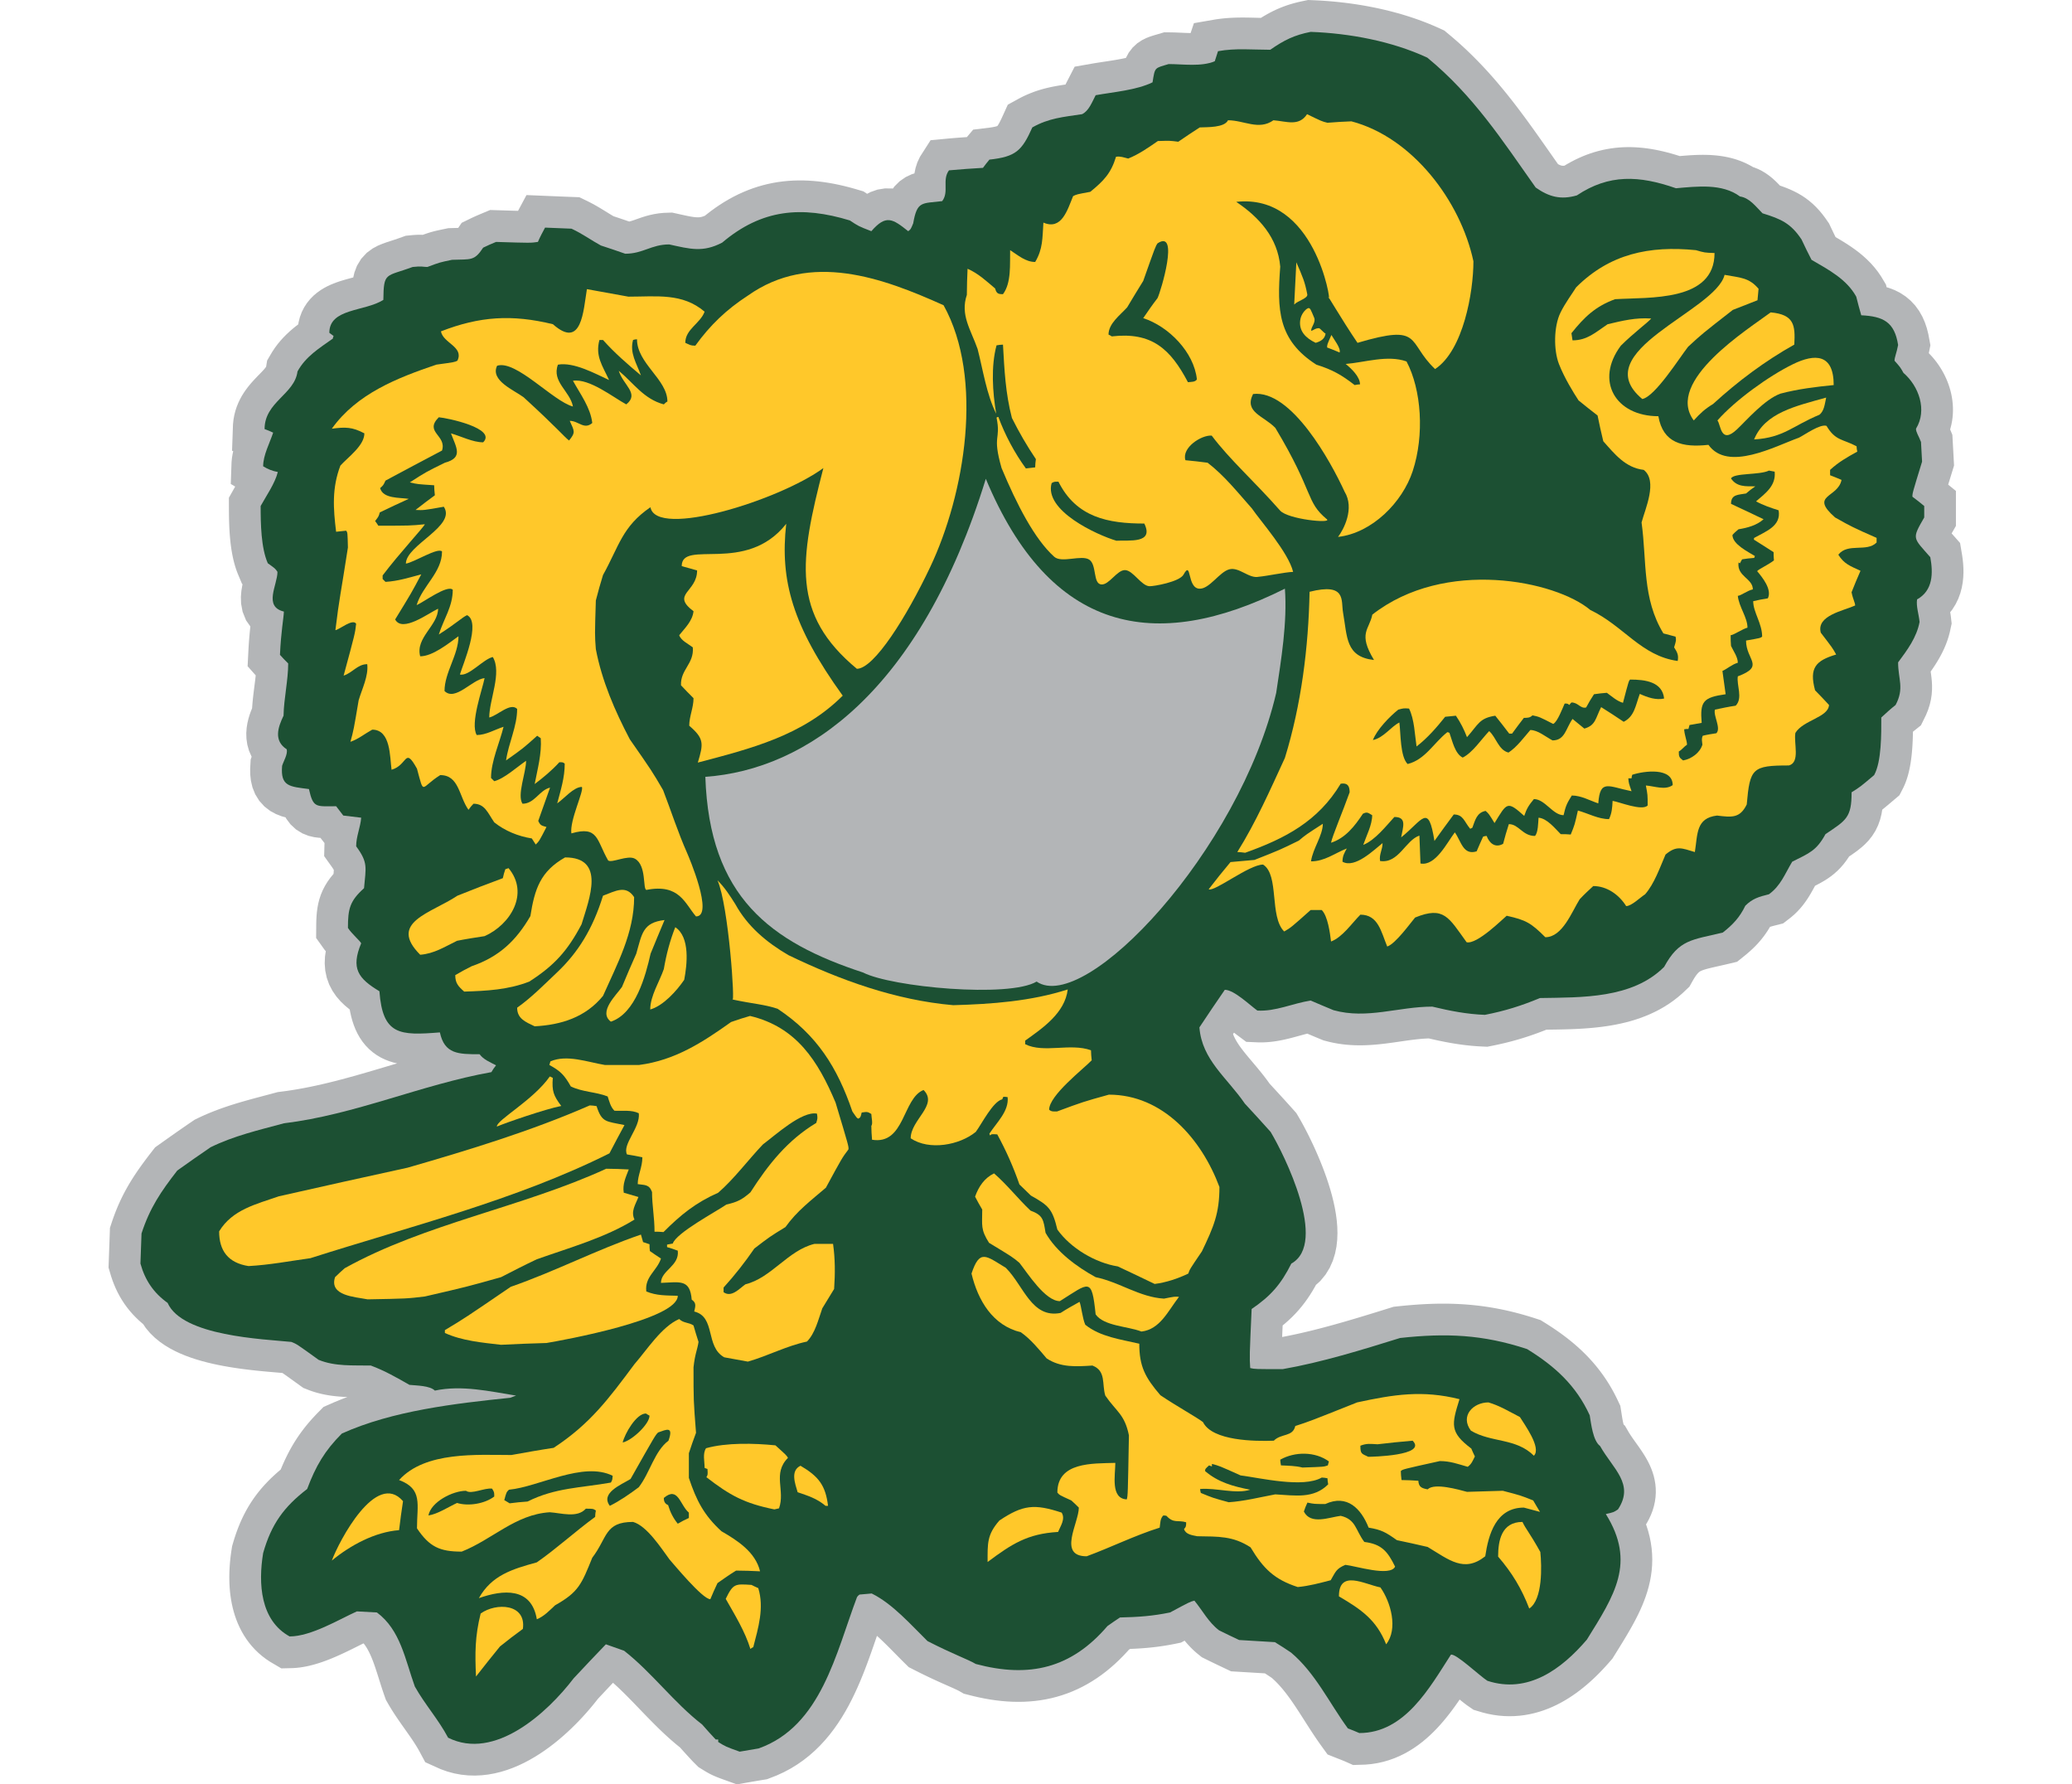 <?xml version="1.0" encoding="UTF-8"?>
<!DOCTYPE svg PUBLIC "-//W3C//DTD SVG 1.1//EN" "http://www.w3.org/Graphics/SVG/1.1/DTD/svg11.dtd">
<!-- Creator: CorelDRAW -->
<svg xmlns="http://www.w3.org/2000/svg" xml:space="preserve" width="7.848in" height="6.757in" version="1.1" style="shape-rendering:geometricPrecision; text-rendering:geometricPrecision; image-rendering:optimizeQuality; fill-rule:evenodd; clip-rule:evenodd"
viewBox="0 0 7847.73 7547.5"
 xmlns:xlink="http://www.w3.org/1999/xlink"
 xmlns:xodm="http://www.corel.com/coreldraw/odm/2003">
 <defs>
  <style type="text/css">
   <![CDATA[
    .fil0 {fill:#B3B5B7}
    .fil2 {fill:#FFC82A}
    .fil1 {fill:#1C5033}
   ]]>
  </style>
 </defs>
 <g id="Layer_x0020_1">
  <g id="_2008732197232">
   <polygon class="fil0" points="4967.24,5609.31 4966.6,5623.3 4966.04,5636.3 4965.5,5648.36 4965.22,5655.15 4973.52,5653.59 4988.1,5650.74 5002.72,5647.78 5017.36,5644.69 5032.12,5641.48 5046.92,5638.15 5061.73,5634.73 5076.62,5631.18 5091.55,5627.54 5106.54,5623.79 5121.57,5619.97 5136.6,5616.05 5151.74,5612.03 5166.84,5607.96 5181.94,5603.82 5197.03,5599.6 5212.22,5595.31 5227.45,5590.94 5242.61,5586.56 5257.77,5582.1 5273.02,5577.6 5288.22,5573.06 5303.35,5568.52 5318.51,5563.91 5333.7,5559.27 5348.91,5554.61 5364.06,5549.95 5379.11,5545.28 5394.23,5540.6 5409.33,5535.9 5437.01,5527.3 5468.7,5523.94 5487.66,5522.09 5506.5,5520.42 5525.19,5518.92 5543.81,5517.6 5562.37,5516.5 5580.86,5515.58 5599.25,5514.89 5617.56,5514.4 5635.89,5514.16 5654.2,5514.13 5672.49,5514.36 5690.68,5514.83 5708.91,5515.55 5727.16,5516.54 5745.4,5517.8 5763.65,5519.32 5781.94,5521.14 5800.27,5523.24 5818.63,5525.65 5836.97,5528.34 5855.43,5531.35 5873.92,5534.67 5892.41,5538.28 5911.02,5542.21 5929.71,5546.48 5948.46,5551.05 5967.31,5555.96 5986.23,5561.18 6005.27,5566.75 6024.43,5572.63 6058.52,5583.67 6084.08,5599.57 6096.15,5607.27 6108.15,5615.12 6120.04,5623.1 6131.78,5631.2 6143.43,5639.48 6154.96,5647.92 6166.37,5656.54 6177.64,5665.33 6188.78,5674.29 6199.78,5683.45 6210.67,5692.86 6221.42,5702.46 6231.97,5712.25 6242.36,5722.27 6252.63,5732.55 6262.69,5743.03 6272.59,5753.77 6282.3,5764.75 6291.8,5775.96 6301.12,5787.44 6310.24,5799.21 6319.13,5811.2 6327.78,5823.42 6336.22,5835.89 6344.42,5848.63 6352.39,5861.62 6360.13,5874.91 6367.59,5888.39 6374.8,5902.12 6381.78,5916.14 6396.05,5946.4 6400.22,5972.74 6401.47,5980.85 6402.7,5988.76 6403.97,5996.53 6405.27,6004.02 6406.6,6011.01 6407.95,6017.41 6409.32,6023.1 6409.96,6025.44 6415.59,6030.43 6430.84,6056.71 6434.67,6062.96 6438.8,6069.41 6443.32,6076.17 6448.15,6083.21 6453.3,6090.55 6458.7,6098.15 6464.39,6106.1 6470.31,6114.4 6476.41,6123.05 6482.68,6132.13 6489.11,6141.7 6495.62,6151.8 6502.16,6162.47 6508.65,6173.76 6515.1,6185.89 6521.32,6198.83 6527.18,6212.59 6532.57,6227.26 6537.35,6242.95 6541.26,6259.55 6544.15,6276.94 6545.82,6295.06 6546.15,6313.85 6544.96,6332.89 6542.28,6351.97 6538.09,6370.83 6532.51,6389.42 6525.55,6407.55 6517.46,6425.06 6508.24,6442 6504.66,6447.76 6506.4,6452.43 6514,6476.59 6520.22,6500.78 6525.05,6525.03 6528.45,6549.19 6530.48,6573.19 6531.14,6596.97 6530.5,6620.46 6528.6,6643.53 6525.58,6666.16 6521.47,6688.32 6516.41,6710 6510.47,6731.11 6503.8,6751.65 6496.42,6771.74 6488.47,6791.38 6480.01,6810.54 6471.11,6829.33 6461.83,6847.76 6452.21,6865.98 6442.27,6883.93 6432.15,6901.62 6421.83,6919.19 6411.33,6936.65 6400.71,6954.03 6390,6971.38 6379.23,6988.72 6362.67,7015.39 6344.7,7036.02 6332.87,7049.18 6320.67,7062.3 6308.12,7075.32 6295.23,7088.16 6282.03,7100.83 6268.44,7113.26 6254.46,7125.52 6240.04,7137.49 6225.31,7149.14 6210.11,7160.47 6194.45,7171.47 6178.35,7182.03 6161.86,7192.11 6144.82,7201.73 6127.26,7210.84 6109.21,7219.32 6090.69,7227.16 6071.71,7234.26 6052.17,7240.64 6032.15,7246.15 6011.73,7250.77 5990.88,7254.43 5969.6,7257.11 5947.95,7258.68 5926.04,7259.16 5903.93,7258.48 5881.64,7256.62 5859.19,7253.54 5836.71,7249.26 5814.23,7243.74 5774.89,7231.96 5748.14,7213.58 5736.15,7204.55 5724.66,7195.46 5716.26,7188.6 5707.75,7200.97 5696.78,7216.47 5685.41,7232.06 5673.56,7247.72 5661.26,7263.31 5648.46,7278.83 5635.12,7294.24 5621.14,7309.52 5606.5,7324.57 5591.27,7339.27 5575.31,7353.61 5558.54,7367.58 5540.91,7381.04 5522.47,7393.86 5503.2,7405.96 5482.94,7417.3 5461.75,7427.68 5439.75,7437.01 5416.83,7445.15 5393.11,7452.02 5368.65,7457.47 5343.56,7461.45 5317.87,7463.86 5265.21,7465.53 5231.9,7450.7 5227.42,7448.79 5222.64,7446.83 5217.42,7444.75 5211.79,7442.53 5205.97,7440.25 5199.74,7437.81 5157.43,7421 5126.73,7378.58 5118.65,7367.13 5110.78,7355.72 5103.11,7344.4 5095.61,7333.13 5088.27,7321.95 5081.06,7310.85 5073.98,7299.86 5067,7288.95 5056.38,7272.3 5046.7,7257.16 5040.05,7246.84 5033.47,7236.67 5026.95,7226.73 5020.46,7216.94 5014.01,7207.38 5007.59,7198.04 5001.15,7188.86 4994.75,7179.96 4988.34,7171.28 4981.93,7162.84 4975.49,7154.64 4969.05,7146.69 4962.61,7139.03 4956.16,7131.65 4949.61,7124.47 4943.06,7117.58 4936.49,7110.98 4929.85,7104.63 4923.15,7098.54 4921.25,7096.91 4919.73,7095.88 4911.5,7090.43 4903.36,7085.05 4895.42,7079.86 4892.38,7077.9 4888.17,7077.64 4878.57,7077.07 4869.06,7076.5 4859.71,7075.93 4850.27,7075.38 4831.28,7074.22 4821.96,7073.66 4812.58,7073.1 4803.2,7072.53 4793.81,7071.98 4784.45,7071.4 4749.23,7069.32 4720.22,7055.58 4709.34,7050.41 4703.91,7047.82 4698.42,7045.21 4692.96,7042.6 4687.58,7040.03 4682.15,7037.42 4676.57,7034.74 4671.05,7032.08 4665.72,7029.49 4660.28,7026.85 4654.7,7024.12 4649.26,7021.44 4643.87,7018.78 4625.49,7009.65 4603.21,6991.66 4590.74,6980.54 4579.2,6969.3 4568.6,6958.09 4558.91,6947.07 4552.67,6939.53 4537.07,6947.89 4510.61,6953.27 4502.97,6954.78 4495.37,6956.22 4487.74,6957.61 4480.14,6958.94 4472.63,6960.2 4465.22,6961.38 4457.7,6962.54 4450.16,6963.62 4442.76,6964.65 4435.37,6965.61 4427.96,6966.53 4420.61,6967.38 4413.39,6968.17 4406.09,6968.93 4398.65,6969.66 4391.3,6970.31 4384.1,6970.92 4376.85,6971.48 4369.6,6972.02 4362.24,6972.5 4355.06,6972.94 4347.91,6973.35 4340.54,6973.74 4333.17,6974.07 4325.93,6974.38 4321.83,6974.53 4321.52,6974.76 4316.53,6978.22 4311.06,6984.42 4293.73,7002.95 4276.05,7020.69 4257.96,7037.74 4239.47,7053.99 4220.65,7069.43 4201.39,7084.1 4181.69,7097.98 4161.58,7111.01 4141.13,7123.14 4120.33,7134.39 4099.13,7144.78 4077.57,7154.25 4055.74,7162.8 4033.62,7170.41 4011.2,7177.12 3988.55,7182.87 3965.76,7187.7 3942.75,7191.61 3919.58,7194.61 3896.32,7196.73 3872.93,7198 3849.47,7198.4 3825.86,7198.01 3802.2,7196.79 3778.5,7194.81 3754.74,7192.08 3730.87,7188.64 3706.92,7184.46 3682.9,7179.62 3658.8,7174.11 3618.2,7163.81 3599.82,7153.23 3598.23,7152.36 3596.32,7151.35 3593.94,7150.13 3591.1,7148.72 3587.98,7147.2 3584.8,7145.68 3576.78,7141.98 3572.48,7140.05 3567.82,7137.95 3562.81,7135.73 3557.54,7133.38 3551.99,7130.94 3546.11,7128.34 3539.92,7125.61 3533.42,7122.72 3526.68,7119.73 3519.76,7116.62 3512.53,7113.38 3504.91,7109.91 3497.11,7106.35 3489.05,7102.62 3480.59,7098.68 3471.94,7094.58 3463.05,7090.36 3453.84,7085.92 3444.35,7081.3 3434.53,7076.46 3424.48,7071.45 3414.19,7066.26 3385.33,7051.57 3363.76,7030.28 3356.79,7023.35 3349.86,7016.39 3342.88,7009.36 3336.01,7002.38 3329.23,6995.51 3322.47,6988.65 3315.65,6981.75 3308.9,6974.91 3302.24,6968.23 3295.61,6961.61 3288.97,6955.06 3282.39,6948.62 3275.89,6942.36 3269.4,6936.19 3262.85,6930.08 3256.41,6924.14 3250.98,6919.25 3244.7,6937.58 3236.34,6961.82 3227.74,6986.4 3218.86,7011.25 3209.64,7036.37 3200.04,7061.65 3190,7087.09 3179.46,7112.58 3168.37,7138.11 3156.66,7163.62 3144.26,7189.06 3131.1,7214.38 3117.08,7239.54 3102.16,7264.41 3086.24,7289 3069.27,7313.14 3051.15,7336.84 3031.77,7359.97 3011.1,7382.43 2989.1,7404.05 2965.69,7424.76 2940.82,7444.41 2914.51,7462.86 2886.78,7479.96 2857.63,7495.6 2827.1,7509.66 2786.02,7525.63 2767.12,7528.75 2757.42,7530.35 2752.1,7531.24 2747.08,7532.07 2742.21,7532.89 2737.19,7533.74 2732.06,7534.61 2727.13,7535.44 2722.45,7536.24 2717.56,7537.08 2712.47,7537.97 2707.68,7538.79 2698.34,7540.42 2658.43,7547.5 2614.35,7531.65 2604.89,7528.24 2596.43,7525.14 2588.51,7522.24 2581.03,7519.39 2573.82,7516.56 2566.8,7513.66 2559.52,7510.52 2552.14,7507.06 2545.09,7503.56 2538.39,7499.99 2531.93,7496.39 2525.89,7492.84 2520.25,7489.44 2514.66,7486.01 2495.59,7474.26 2472.08,7450.77 2462.96,7440.93 2455.42,7432.79 2447.85,7424.56 2440.16,7416.16 2432.45,7407.63 2424.79,7399.07 2418.25,7391.65 2416.22,7390.05 2403.53,7379.71 2391.12,7369.26 2378.96,7358.71 2367.04,7348.08 2355.38,7337.42 2343.97,7326.73 2332.72,7316 2321.65,7305.22 2310.82,7294.51 2300.2,7283.87 2289.67,7273.2 2279.29,7262.56 2269.08,7252.05 2249.01,7231.24 2239.09,7220.91 2229.35,7210.8 2219.73,7200.86 2210.11,7190.99 2200.56,7181.26 2191.13,7171.77 2181.74,7162.42 2172.34,7153.23 2163.02,7144.24 2153.76,7135.5 2144.54,7126.99 2135.33,7118.7 2134.27,7117.77 2125.15,7127.42 2116.68,7136.42 2108.22,7145.4 2099.77,7154.39 2091.3,7163.43 2082.77,7172.51 2074.29,7181.55 2070.05,7186.07 2062.27,7196.07 2049.29,7212.15 2035.69,7228.39 2021.44,7244.78 2006.58,7261.25 1991.06,7277.79 1974.96,7294.26 1958.25,7310.67 1940.97,7326.89 1923.1,7342.93 1904.62,7358.71 1885.54,7374.19 1865.89,7389.25 1845.63,7403.85 1824.77,7417.91 1803.26,7431.4 1781.13,7444.18 1758.33,7456.2 1734.83,7467.35 1710.63,7477.51 1685.7,7486.57 1660.06,7494.41 1633.7,7500.87 1606.55,7505.79 1578.76,7508.98 1550.4,7510.28 1521.54,7509.5 1492.32,7506.5 1463.01,7501.11 1433.81,7493.3 1404.93,7483 1339.95,7453.72 1315,7407.32 1311.93,7401.8 1308.79,7396.33 1305.48,7390.77 1302.01,7385.05 1298.51,7379.42 1294.91,7373.76 1291.08,7367.89 1287.16,7361.95 1283.18,7356.03 1279.15,7350.08 1274.96,7344.02 1270.64,7337.81 1266.3,7331.62 1261.87,7325.33 1257.25,7318.83 1252.57,7312.19 1247.9,7305.59 1238.34,7292.05 1233.45,7285.04 1228.59,7278.04 1223.68,7270.89 1218.62,7263.44 1213.6,7255.89 1208.61,7248.32 1203.6,7240.55 1198.57,7232.61 1193.55,7224.45 1188.6,7216.26 1183.7,7207.88 1173.28,7189.63 1165.29,7166.94 1161.21,7155 1157.32,7143.26 1153.56,7131.72 1149.94,7120.34 1146.44,7109.27 1143.03,7098.43 1139.64,7087.73 1136.34,7077.34 1133.09,7067.31 1129.85,7057.49 1126.6,7047.95 1123.39,7038.77 1120.15,7029.92 1116.89,7021.39 1113.6,7013.18 1110.3,7005.32 1106.97,6997.85 1103.62,6990.76 1100.24,6984.06 1096.81,6977.68 1093.37,6971.7 1089.94,6966.14 1086.39,6960.82 1082.79,6955.79 1079.68,6951.76 1077.43,6951.63 1072.35,6954.14 1064.45,6958.06 1056.19,6962.18 1047.53,6966.51 1038.6,6970.94 1029.39,6975.5 1019.9,6980.15 1010.18,6984.87 1000.17,6989.64 989.95,6994.44 979.54,6999.22 968.84,7004.02 957.99,7008.74 946.95,7013.4 935.63,7017.99 924.09,7022.48 912.42,7026.8 900.54,7030.97 888.4,7034.95 875.97,7038.73 863.36,7042.24 850.42,7045.49 837.23,7048.39 823.7,7050.92 809.86,7053 795.7,7054.59 781.11,7055.63 731.09,7056.89 683.3,7028.77 666.03,7017.18 649.72,7004.76 634.26,6991.5 619.79,6977.45 606.37,6962.84 593.97,6947.65 582.53,6931.95 572.16,6915.88 562.81,6899.6 554.42,6883.12 546.89,6866.45 540.25,6849.65 534.43,6832.89 529.38,6816.08 525.01,6799.22 521.36,6782.44 518.31,6765.79 515.87,6749.22 513.94,6732.77 512.54,6716.39 511.58,6700.17 511.08,6684.08 510.97,6668.12 511.25,6652.3 511.88,6636.74 512.82,6621.32 514.07,6606.05 515.61,6591 517.38,6576.25 519.4,6561.64 522.82,6539.75 528.9,6518.97 532.99,6505.76 537.26,6492.8 541.71,6479.99 546.4,6467.32 551.28,6454.85 556.39,6442.54 561.72,6430.37 567.31,6418.35 573.13,6406.52 579.16,6394.93 585.47,6383.43 592.05,6372.09 598.82,6361.02 605.86,6350.09 613.16,6339.33 620.7,6328.77 628.45,6318.41 636.49,6308.2 644.69,6298.27 653.12,6288.48 661.73,6278.94 670.56,6269.53 679.61,6260.3 688.81,6251.27 698.21,6242.37 707.8,6233.63 717.55,6225.04 727.53,6216.53 728.41,6215.81 730.11,6211.65 734.16,6202.05 738.31,6192.51 742.51,6183.13 746.83,6173.77 751.28,6164.45 755.8,6155.28 760.46,6146.12 765.26,6137.03 770.19,6128 775.23,6119.06 780.44,6110.16 785.78,6101.32 791.3,6092.54 796.94,6083.84 802.72,6075.25 808.65,6066.7 814.77,6058.16 821,6049.78 827.41,6041.41 834.01,6033.07 840.7,6024.87 847.51,6016.77 854.61,6008.56 861.82,6000.47 869.15,5992.47 876.65,5984.49 884.31,5976.55 909.64,5950.91 954.78,5931.12 977.87,5921.57 1001.12,5912.48 1010.56,5909 1006.15,5908.85 997.86,5908.47 989.26,5908.01 980.62,5907.42 971.94,5906.72 963.15,5905.9 954.1,5904.92 944.91,5903.77 935.74,5902.46 926.4,5900.95 916.77,5899.21 907.14,5897.24 897.44,5895.05 887.65,5892.58 877.79,5889.87 867.8,5886.82 857.75,5883.49 847.7,5879.83 823.82,5870.43 793.93,5848.85 779.78,5838.65 767.55,5829.86 757.07,5822.37 748.31,5816.14 741.15,5811.13 735.64,5807.33 723.24,5806.27 708.04,5804.99 691.66,5803.58 674.23,5802.06 655.85,5800.37 636.59,5798.48 616.6,5796.39 595.98,5794.05 574.83,5791.44 553.14,5788.55 531.07,5785.31 508.74,5781.71 486.13,5777.72 463.28,5773.28 440.37,5768.34 417.46,5762.89 394.54,5756.83 371.63,5750.11 348.85,5742.65 326.21,5734.37 303.76,5725.12 281.46,5714.77 259.44,5703.12 237.81,5690.02 216.56,5675.15 195.88,5658.23 176.1,5638.96 157.6,5617.1 146.44,5600.56 142.23,5597.15 128.29,5584.86 114.87,5572 101.98,5558.5 89.73,5544.49 78.15,5529.95 67.16,5514.81 56.95,5499.21 47.48,5483.29 38.71,5466.89 30.66,5450.12 23.36,5433.07 16.74,5415.74 10.83,5398.17 -0,5361.65 2.79,5284.2 3.07,5276.26 3.36,5268.2 3.93,5252.42 4.2,5244.47 4.49,5236.47 4.77,5228.53 5.05,5220.69 5.97,5193.57 15.65,5164.35 19.62,5152.89 23.67,5141.71 27.82,5130.64 32.13,5119.67 36.52,5108.94 41.02,5098.35 45.65,5087.86 50.41,5077.51 55.23,5067.4 60.18,5057.39 65.25,5047.47 70.43,5037.71 75.66,5028.14 81.03,5018.61 86.5,5009.2 92.06,4999.91 97.69,4990.77 103.42,4981.68 109.26,4972.65 115.14,4963.8 121.05,4955.04 127.11,4946.26 133.26,4937.52 139.46,4928.87 145.72,4920.26 152.06,4911.66 158.46,4903.07 165,4894.44 171.58,4885.82 178.24,4877.18 196.99,4853.03 221.95,4835.33 230.77,4829.06 239.64,4822.78 248.47,4816.52 257.4,4810.2 266.33,4803.91 275.22,4797.65 284.11,4791.39 293.14,4785.08 302.13,4778.81 311.09,4772.58 320.09,4766.34 329.13,4760.1 338.2,4753.88 347.29,4747.68 364.3,4736.12 383.21,4726.97 394.17,4721.85 405.13,4716.91 416.03,4712.17 426.95,4707.58 437.79,4703.17 448.71,4698.86 459.56,4694.73 470.34,4690.75 481.14,4686.87 491.91,4683.12 502.59,4679.53 513.28,4676 523.99,4672.58 534.59,4669.26 545.06,4666.07 555.55,4662.93 566.09,4659.84 576.54,4656.85 586.81,4653.95 597.14,4651.07 607.46,4648.24 617.69,4645.46 627.81,4642.75 637.84,4640.06 647.82,4637.41 657.87,4634.73 667.82,4632.11 677.64,4629.5 687.41,4626.91 697.11,4624.3 715.61,4619.33 751.51,4614.64 777.24,4610.81 803.03,4606.52 828.84,4601.82 854.68,4596.7 880.6,4591.19 906.6,4585.32 932.64,4579.13 958.77,4572.62 984.99,4565.82 1011.31,4558.76 1037.69,4551.48 1064.2,4543.99 1090.82,4536.31 1117.55,4528.5 1144.36,4520.58 1171.35,4512.54 1198.48,4504.46 1220.79,4497.81 1204.92,4493.97 1187.45,4488.55 1169.84,4481.68 1152.07,4473.14 1134.56,4462.78 1117.81,4450.76 1102.12,4437.22 1087.62,4422.25 1074.59,4406.1 1063.17,4389.28 1053.31,4371.92 1044.81,4354.14 1037.65,4336.08 1031.64,4317.99 1026.61,4299.66 1022.42,4281.04 1020.38,4269.88 1018.73,4268.66 999.86,4253.02 981.42,4235.2 963.71,4214.71 947.47,4191.11 933.61,4164.47 923.23,4135.49 916.85,4105.39 914.53,4075.23 915.77,4045.94 919.1,4023.4 913.34,4016.44 878.26,3967.41 878.71,3908.09 879.13,3891.56 880,3874.87 881.5,3857.65 883.87,3839.91 887.32,3821.64 892.14,3802.87 898.49,3783.79 906.46,3764.91 915.83,3746.77 926.43,3729.5 938.11,3713.17 950.51,3698 951.87,3696.51 952.35,3691.23 952.86,3683.86 953.01,3679.56 952.89,3679.34 950.28,3674.92 945.9,3668.28 912.22,3621.23 913.69,3565.92 896.54,3543.94 890.11,3543.58 870.04,3541.03 846.33,3535.43 819.67,3524.85 792.78,3508.1 769.56,3486.46 752.24,3463.31 749.02,3457.39 730.84,3452.17 708.46,3443.38 684.25,3430.21 659.8,3411.48 637.74,3387.26 620.53,3359.43 609,3330.62 602.47,3302.89 599.55,3276.77 599.14,3252.01 601.35,3212.26 605.4,3200.97 594.35,3175.51 587.11,3149.58 583.45,3124.49 582.73,3100.73 584.31,3078.81 587.48,3058.8 591.79,3040.46 596.82,3023.66 602.31,3008.23 607.4,2995.6 607.74,2990.17 608.36,2981.86 609.04,2973.73 609.78,2965.72 610.56,2957.75 611.4,2949.88 612.25,2942.18 613.13,2934.72 614.03,2927.24 614.95,2919.89 615.84,2912.78 616.73,2905.75 617.62,2898.69 618.51,2891.78 619.35,2885.12 620.15,2878.67 620.92,2872.19 621.67,2865.8 622.34,2859.67 622.67,2856.59 588.38,2818.02 592.15,2744.29 593.26,2725.87 594.5,2708.57 595.81,2692.26 597.19,2676.99 598.59,2662.81 599.98,2649.71 581.93,2624.15 567.16,2587.47 560.83,2553.48 559.95,2524.22 562.01,2499.36 565.49,2478.32 567.05,2471.17 564.7,2469.51 546.58,2426.33 542.64,2416.08 539.03,2405.74 535.75,2395.45 532.83,2385.34 530.15,2375.21 527.74,2365.18 525.52,2355.13 523.55,2345.19 521.76,2335.38 520.13,2325.51 518.66,2315.67 517.37,2306.03 516.18,2296.35 515.14,2286.72 514.19,2277.13 513.38,2267.66 512.64,2258.28 512.03,2248.96 511.48,2239.81 511.01,2230.71 510.61,2221.69 510.29,2212.86 510.01,2204.08 509.8,2195.44 509.63,2187.01 509.5,2178.8 509.41,2170.72 509.34,2162.82 509.29,2155.09 509.28,2147.61 509.21,2105.27 531.58,2065.51 535.83,2058.16 517.15,2047.06 520.42,1954.39 522.13,1937.33 524.67,1921.37 527.42,1908.24 522.55,1906.4 526.52,1794.92 528.59,1775.36 531.99,1756.39 536.6,1738.05 542.36,1720.5 548.98,1704.03 556.33,1688.61 564.28,1674.13 572.58,1660.8 580.99,1648.56 589.47,1637.28 597.85,1626.88 606.06,1617.33 613.95,1608.57 621.47,1600.52 628.61,1593.06 635.36,1586.13 641.46,1579.87 646.92,1574.23 651.82,1569.04 656.05,1564.43 659.56,1560.44 662.37,1557.04 664.55,1554.21 666.08,1552.06 666.67,1551.14 670.94,1524.91 692.31,1488.48 703.72,1471.32 715.69,1455.27 728.1,1440.28 740.83,1426.35 753.69,1413.42 766.56,1401.47 779.42,1390.32 792.14,1379.96 802.76,1371.72 803.98,1363.32 809.57,1341.27 817.61,1319.78 827.87,1299.57 839.95,1281.07 853.37,1264.63 867.66,1250.19 882.34,1237.84 896.96,1227.36 911.33,1218.54 925.34,1211.01 938.99,1204.59 952.11,1199.11 964.7,1194.38 976.91,1190.18 988.67,1186.48 999.87,1183.17 1010.61,1180.16 1020.84,1177.37 1030.63,1174.76 1035.4,1173.48 1040.3,1152.47 1051.18,1123.92 1068.86,1094.75 1092.28,1069.4 1117.21,1051.07 1139.66,1039.04 1158.9,1031.01 1175.66,1025.04 1191.15,1019.97 1206.47,1014.99 1222.58,1009.6 1257.29,997.22 1289.66,994.08 1306.07,993.13 1321.13,992.99 1329.38,993.34 1335.48,991.14 1342.71,988.64 1349.75,986.27 1356.89,983.97 1364.34,981.73 1371.66,979.71 1378.81,977.84 1386.1,976.07 1393.45,974.38 1400.87,972.78 1408.53,971.14 1416.93,969.39 1437.54,965.13 1464.11,964.35 1477.71,964.05 1479.36,964.02 1494.01,942.47 1533.76,923.1 1542.21,919.12 1550.4,915.4 1558.4,911.85 1566.21,908.48 1573.71,905.3 1580.89,902.29 1614.57,888.24 1669.42,889.94 1692,890.62 1711.55,891.21 1728.36,891.67 1732.53,891.77 1768.25,825.11 1859.23,828.91 1879.54,829.77 1893.7,830.35 1900.63,830.63 1907.63,830.91 1928.15,831.75 1935.73,832.03 1942.83,832.32 1949.91,832.59 1956.95,832.88 1991.84,834.2 2027.2,851.24 2038.19,856.81 2048.71,862.38 2058.73,867.9 2068.35,873.39 2077.48,878.75 2086.12,883.94 2094.33,888.93 2102.19,893.77 2109.64,898.37 2116.7,902.73 2123.36,906.8 2129.68,910.61 2135.63,914.11 2136.72,914.73 2136.99,914.82 2143.67,917.01 2150.37,919.21 2157.12,921.46 2163.81,923.71 2170.4,925.93 2177.09,928.21 2183.79,930.49 2190.42,932.77 2202.72,937.01 2204.54,936.62 2210.09,935.13 2216.69,933.09 2224.62,930.41 2234.16,927.02 2245.45,923.04 2258.45,918.64 2273.3,914.04 2290.01,909.56 2308.4,905.57 2328.31,902.39 2349.61,900.33 2384.52,899.17 2409.4,904.69 2417.44,906.48 2425.12,908.18 2432.47,909.79 2439.41,911.3 2445.96,912.67 2452.07,913.91 2457.9,915.03 2463.33,916.02 2468.22,916.83 2472.74,917.52 2477.03,918.09 2480.97,918.54 2484.39,918.85 2487.49,919.06 2490.47,919.18 2493.21,919.21 2495.61,919.18 2497.76,919.08 2499.85,918.91 2501.94,918.67 2503.95,918.37 2506,918 2508.16,917.52 2510.55,916.91 2513.12,916.17 2515.82,915.28 2518.81,914.19 2522.18,912.85 2523.3,912.37 2528.02,908.49 2546.91,893.84 2566.01,879.93 2585.33,866.75 2604.89,854.34 2624.64,842.71 2644.58,831.86 2664.8,821.75 2685.22,812.47 2705.81,803.97 2726.58,796.31 2747.49,789.43 2768.58,783.38 2789.78,778.13 2811.05,773.7 2832.45,770.04 2853.9,767.2 2875.34,765.11 2896.84,763.77 2918.34,763.16 2939.82,763.26 2961.26,764.03 2982.72,765.47 3004.17,767.53 3025.6,770.23 3046.97,773.48 3068.34,777.3 3089.71,781.65 3111.11,786.54 3132.49,791.9 3153.89,797.74 3193.77,809.44 3209.35,819.81 3224.25,812.07 3253.2,802.05 3284.75,796.89 3316.34,797.27 3318.49,797.66 3324.84,788.71 3346.84,766.82 3371.98,749.31 3397.15,737.42 3409.73,733.37 3409.99,731.13 3414.39,709.99 3421.78,687.12 3432.79,663.5 3477.92,592.99 3552.22,586.08 3561.53,585.24 3570.84,584.44 3580.21,583.65 3589.55,582.92 3598.86,582.2 3608.15,581.51 3617.46,580.83 3626.79,580.19 3631.45,579.88 3657.96,548.33 3728.15,539.78 3741.03,537.76 3750.72,535.79 3757.34,534.04 3760.45,532.98 3760.83,532.48 3763.61,528.36 3767.67,521.5 3772.76,511.87 3778.8,499.41 3804.62,442.75 3851.26,417.14 3860.06,412.51 3868.86,408.12 3877.78,403.87 3886.64,399.92 3895.28,396.22 3904.07,392.68 3912.88,389.33 3921.64,386.21 3930.26,383.32 3938.72,380.65 3947.23,378.12 3955.62,375.79 3963.88,373.63 3972.03,371.63 3980.17,369.75 3988.28,367.99 3996.22,366.38 4003.9,364.9 4011.64,363.47 4019.31,362.15 4026.66,360.93 4034.1,359.73 4041.6,358.57 4048.7,357.51 4050.26,354.33 4053.67,347.5 4087.39,282.04 4160.57,269.2 4168.7,267.82 4176.64,266.54 4184.64,265.25 4192.64,264.02 4200.47,262.81 4208.25,261.65 4216.05,260.45 4223.81,259.29 4231.4,258.13 4238.9,256.96 4246.41,255.77 4253.78,254.58 4260.95,253.37 4267.99,252.15 4275.05,250.87 4281.95,249.58 4288.69,248.26 4295.14,246.93 4301.38,245.57 4304.42,244.87 4304.56,244.49 4316.09,222.87 4332.72,201.1 4352.7,182.78 4372.75,169.56 4390.23,160.96 4404.52,155.36 4416.36,151.42 4426.67,148.27 4436.45,145.42 4466.31,136.59 4499.23,136.97 4513.06,137.36 4526.29,137.9 4539.08,138.45 4551.32,139 4562.9,139.44 4573.85,139.74 4577.98,139.78 4591.96,97.98 4678.76,82.93 4687.72,81.51 4696.71,80.24 4705.64,79.1 4714.38,78.13 4723.02,77.27 4731.59,76.55 4740.18,75.92 4748.56,75.43 4756.78,75.01 4764.99,74.7 4773.14,74.46 4781.1,74.31 4788.94,74.21 4796.65,74.18 4804.32,74.18 4812.03,74.25 4819.52,74.34 4826.87,74.47 4834.17,74.62 4841.35,74.79 4848.49,74.97 4855.39,75.16 4862.3,75.33 4869.23,75.52 4875.4,75.67 4875.51,75.61 4888.09,67.93 4900.88,60.54 4913.92,53.42 4927.24,46.65 4940.91,40.17 4954.89,34.11 4969.11,28.45 4983.58,23.23 4998.36,18.4 5013.4,14 5028.67,10 5044.18,6.39 5074.86,0 5107.66,1.39 5124.58,2.27 5141.56,3.32 5158.67,4.56 5175.81,5.99 5192.96,7.59 5210.13,9.37 5227.42,11.34 5244.75,13.51 5262.03,15.86 5279.35,18.41 5296.72,21.16 5314.06,24.11 5331.36,27.25 5348.68,30.6 5366.06,34.16 5383.38,37.95 5400.63,41.92 5417.85,46.12 5435.1,50.55 5452.22,55.2 5469.28,60.05 5486.31,65.15 5503.31,70.49 5520.24,76.07 5537.02,81.88 5553.75,87.93 5570.42,94.25 5586.92,100.81 5603.32,107.61 5619.62,114.7 5651.36,129.09 5684.14,156.49 5703.37,173.08 5722.18,189.88 5740.58,206.85 5758.53,223.96 5776.08,241.17 5793.25,258.54 5810.09,276.04 5826.58,293.7 5842.7,311.42 5858.49,329.22 5874.01,347.15 5889.23,365.16 5904.19,383.22 5918.88,401.36 5933.36,419.59 5947.64,437.9 5961.67,456.21 5975.53,474.57 5989.26,493 6002.81,511.45 6016.24,529.91 6029.55,548.4 6042.82,566.96 6055.99,585.55 6069.08,604.09 6082.13,622.67 6095.18,641.26 6108.24,659.9 6121.26,678.47 6132.38,694.29 6132.58,694.39 6136.91,696.6 6140.52,698.21 6143.48,699.32 6145.86,700.07 6147.89,700.56 6149.71,700.89 6151.52,701.08 6153.57,701.16 6156.15,701.09 6159.45,700.8 6159.67,700.77 6169.81,694.64 6186.13,685.47 6202.62,676.86 6219.25,668.88 6236,661.52 6252.91,654.78 6269.99,648.65 6287.15,643.19 6304.31,638.39 6321.56,634.22 6338.92,630.68 6356.25,627.79 6373.59,625.51 6390.93,623.85 6408.26,622.78 6425.53,622.31 6442.74,622.39 6459.81,623.01 6476.82,624.13 6493.81,625.76 6510.66,627.86 6527.34,630.38 6544.07,633.33 6560.71,636.69 6577.19,640.4 6593.6,644.46 6610.07,648.87 6626.48,653.62 6642.79,658.62 6647.37,660.12 6654.09,659.53 6663.32,658.77 6672.69,658.03 6682.33,657.32 6692.33,656.65 6702.48,656.08 6712.84,655.58 6723.38,655.22 6734.18,654.96 6745.2,654.87 6756.37,654.97 6767.75,655.27 6779.39,655.79 6791.18,656.6 6803.14,657.68 6815.26,659.08 6827.62,660.84 6840.1,663.01 6852.73,665.57 6865.49,668.62 6878.47,672.18 6891.54,676.33 6904.54,680.97 6917.61,686.28 6930.79,692.27 6943.81,698.92 6956.73,706.25 6957.5,706.75 6960.9,707.77 6978.44,714.76 6994.5,722.73 7008.94,731.32 7021.81,740.15 7033.17,748.94 7043.36,757.59 7052.45,765.97 7060.43,773.77 7067.52,781.03 7071.27,784.97 7083.92,789.4 7099.64,795.33 7115.46,801.93 7131.46,809.32 7147.55,817.69 7163.7,827.14 7179.71,837.82 7195.18,849.53 7210.09,862.25 7224.39,875.99 7237.88,890.53 7250.6,905.74 7262.64,921.63 7279.03,945.21 7286.3,960.57 7288.84,965.9 7291.31,971.12 7293.86,976.44 7296.37,981.73 7298.79,986.74 7301.25,991.84 7303.81,997.08 7306.29,1002.19 7306.6,1002.8 7313.9,1007.07 7328.66,1015.83 7343.83,1025.13 7359.34,1035.01 7375.11,1045.59 7391.15,1057.01 7407.27,1069.36 7423.38,1082.71 7439.35,1097.21 7455.09,1112.97 7470.41,1130.14 7485.1,1148.68 7498.91,1168.65 7519.94,1203.82 7522.56,1214.93 7532.7,1217.86 7556.17,1226.86 7579.71,1238.71 7602.76,1253.7 7624.33,1271.81 7643.63,1292.49 7660.12,1315.14 7673.69,1339 7684.45,1363.48 7692.8,1388.18 7699.1,1413.09 7707.88,1460.25 7701.1,1493.82 7709.85,1502.94 7718.62,1512.75 7727,1522.89 7734.93,1533.2 7742.5,1543.82 7749.78,1554.83 7756.64,1566.12 7763.09,1577.62 7769.11,1589.4 7774.75,1601.48 7779.94,1613.86 7784.66,1626.43 7788.91,1639.27 7792.72,1652.49 7795.97,1665.98 7798.67,1679.61 7800.79,1693.54 7802.31,1707.68 7803.17,1721.99 7803.37,1736.45 7802.85,1751.15 7801.59,1766.05 7799.51,1781.05 7796.66,1795.93 7792.94,1810.92 7791.31,1816.26 7800.84,1839.38 7802.32,1867.16 7802.6,1872.11 7802.88,1877.23 7803.17,1882.35 7803.74,1892.66 7804.04,1897.83 7804.33,1903.1 7804.61,1908.32 7804.89,1913.48 7805.18,1918.74 7805.47,1924.02 7805.75,1929.35 7806.05,1934.7 7806.34,1940.09 7807.9,1969.29 7793.69,2015.47 7787.42,2035.93 7783.14,2049.92 7815.86,2076.64 7815.86,2224.43 7797.68,2256.21 7833.42,2296.68 7842.19,2349.04 7844.53,2366.01 7846.36,2383.85 7847.49,2402.56 7847.73,2422.14 7846.85,2442.57 7844.57,2463.9 7840.57,2486.09 7834.46,2509.01 7825.9,2532.34 7814.59,2555.64 7800.38,2578.39 7791.67,2589.35 7791.84,2590.33 7793.2,2598.78 7794.49,2608.04 7797.78,2637.53 7789.88,2674.35 7784.93,2692.74 7779.2,2710.42 7772.83,2727.39 7765.87,2743.69 7758.52,2759.19 7750.82,2774 7742.88,2788.16 7734.77,2801.67 7726.59,2814.59 7718.38,2826.94 7710.22,2838.78 7709.01,2840.48 7710.85,2853.71 7712.48,2866.85 7713.94,2881.91 7714.81,2898.88 7714.73,2917.5 7713.29,2937.56 7710.16,2958.72 7705.14,2980.41 7698.26,3002.13 7689.55,3023.65 7667.91,3067.87 7637.48,3092.23 7633.96,3095.16 7633.95,3095.84 7633.77,3104.68 7633.56,3113.67 7633.28,3122.9 7632.92,3132.28 7632.48,3141.87 7631.96,3151.6 7631.33,3161.36 7630.61,3171.26 7629.74,3181.38 7628.75,3191.49 7627.62,3201.64 7626.33,3211.97 7624.84,3222.37 7623.17,3232.75 7621.28,3243.26 7619.14,3253.89 7616.7,3264.63 7613.96,3275.43 7610.85,3286.33 7607.33,3297.38 7603.29,3308.67 7598.67,3320.11 7593.38,3331.67 7576.8,3363.78 7546.01,3389.82 7536.71,3397.67 7528.4,3404.67 7520.89,3410.95 7513.96,3416.68 7507.42,3422.02 7504.09,3424.67 7501.01,3443.21 7495.09,3466.86 7486.63,3490.68 7475.42,3513.89 7461.81,3535.51 7446.56,3554.78 7430.71,3571.28 7414.98,3585.35 7399.58,3597.58 7384.55,3608.56 7369.64,3618.89 7363.85,3622.79 7362.29,3625.33 7351.55,3640.89 7340.04,3655.83 7327.62,3670.11 7314.42,3683.49 7300.71,3695.71 7286.81,3706.68 7272.89,3716.47 7259.24,3725.12 7245.97,3732.81 7233.18,3739.74 7220.71,3746.18 7219.9,3746.58 7219.3,3747.7 7213.94,3757.51 7208.19,3767.91 7201.88,3778.95 7194.88,3790.62 7187.11,3802.77 7178.49,3815.3 7168.86,3828.16 7158.13,3841.18 7146.24,3854.18 7133.19,3866.99 7118.95,3879.39 7084.74,3905.85 7050.14,3914.59 7043.8,3916.23 7038.3,3917.72 7033.79,3918.99 7030.3,3920.08 7029.18,3920.46 7025.52,3926.72 7018.16,3938.45 7010.44,3949.85 7002.45,3960.83 6994.17,3971.46 6985.6,3981.72 6976.83,3991.56 6967.94,4000.91 6958.92,4009.89 6949.78,4018.52 6940.54,4026.81 6931.25,4034.79 6921.94,4042.48 6889.87,4068.12 6848.12,4078.07 6835.82,4080.92 6824.11,4083.59 6813.12,4086.05 6802.81,4088.38 6793.19,4090.56 6784.27,4092.63 6776.13,4094.58 6768.74,4096.44 6762.04,4098.22 6756.1,4099.91 6751,4101.48 6746.57,4102.98 6742.79,4104.36 6739.71,4105.62 6737.2,4106.74 6735.13,4107.77 6733.45,4108.7 6732.21,4109.44 6730.95,4110.3 6729.64,4111.29 6728.37,4112.33 6726.94,4113.63 6725.13,4115.44 6722.99,4117.76 6720.6,4120.58 6717.89,4124.04 6714.77,4128.35 6711.29,4133.48 6707.58,4139.38 6703.51,4146.23 6688.47,4173.09 6658.44,4201.61 6640.1,4217.38 6621.22,4232.04 6601.89,4245.64 6582.17,4258.14 6562.18,4269.6 6541.99,4280.03 6521.57,4289.55 6501.02,4298.15 6480.44,4305.88 6459.82,4312.81 6439.17,4319.02 6418.53,4324.51 6397.99,4329.35 6377.54,4333.61 6357.11,4337.34 6336.8,4340.55 6316.69,4343.31 6296.71,4345.66 6276.89,4347.65 6257.21,4349.3 6237.78,4350.66 6218.56,4351.78 6199.52,4352.67 6180.77,4353.36 6162.32,4353.91 6144.15,4354.33 6126.26,4354.67 6108.71,4354.94 6091.55,4355.18 6083.27,4355.3 6075.42,4358.4 6067.48,4361.48 6059.53,4364.51 6051.65,4367.46 6043.72,4370.4 6035.78,4373.25 6027.99,4376.02 6020.09,4378.76 6012.17,4381.46 6004.29,4384.07 5996.46,4386.62 5988.59,4389.12 5980.52,4391.64 5972.54,4394.04 5964.7,4396.37 5956.65,4398.68 5948.54,4400.96 5940.52,4403.13 5932.51,4405.28 5924.44,4407.35 5916.27,4409.43 5907.92,4411.47 5899.66,4413.43 5891.37,4415.34 5883,4417.21 5874.51,4419.06 5866.05,4420.85 5857.6,4422.59 5833.34,4427.46 5809.23,4426.38 5800.96,4425.94 5792.68,4425.43 5784.42,4424.86 5776.23,4424.21 5768.12,4423.52 5760.04,4422.74 5752.01,4421.92 5743.92,4421.02 5735.97,4420.08 5728.17,4419.08 5720.29,4418.03 5712.46,4416.92 5704.72,4415.77 5697,4414.56 5689.25,4413.32 5681.43,4411.99 5673.86,4410.66 5666.3,4409.28 5658.58,4407.85 5651.06,4406.38 5643.65,4404.91 5636.1,4403.37 5628.59,4401.81 5621.06,4400.2 5613.58,4398.57 5606.2,4396.92 5598.78,4395.25 5591.29,4393.52 5585.91,4392.27 5579.47,4392.49 5568.71,4393.06 5557.74,4393.84 5546.56,4394.82 5535.22,4395.99 5523.61,4397.32 5511.7,4398.81 5499.57,4400.41 5487.28,4402.12 5474.73,4403.92 5461.89,4405.79 5448.74,4407.69 5435.42,4409.58 5421.87,4411.45 5407.9,4413.3 5393.65,4415.01 5379.21,4416.63 5364.44,4418.06 5349.39,4419.31 5333.97,4420.3 5318.35,4421.01 5302.44,4421.4 5286.13,4421.41 5269.54,4420.99 5252.74,4420.09 5235.62,4418.69 5218.24,4416.71 5200.69,4414.12 5182.99,4410.91 5165.04,4407 5140.41,4400.67 5125.42,4394.53 5118.96,4391.86 5112.61,4389.22 5106.27,4386.59 5099.93,4383.93 5093.69,4381.3 5087.6,4378.73 5081.43,4376.14 5075.14,4373.47 5071.76,4372.02 5068.99,4372.72 5062.81,4374.31 5056.4,4376 5049.97,4377.74 5043.37,4379.53 5036.45,4381.44 5029.3,4383.39 5022.12,4385.35 5014.66,4387.36 5006.87,4389.43 4998.9,4391.45 4990.76,4393.48 4982.47,4395.43 4973.88,4397.38 4964.96,4399.25 4955.98,4401.01 4946.78,4402.66 4937.21,4404.2 4927.32,4405.57 4917.39,4406.74 4907.18,4407.71 4896.65,4408.45 4885.84,4408.92 4874.93,4409.09 4863.84,4408.94 4813.44,4406.81 4772.45,4376.36 4763.22,4369.1 4761.59,4367.79 4759.57,4370.77 4757.51,4373.86 4758.97,4377.69 4761.49,4383.6 4764.31,4389.58 4767.45,4395.67 4770.93,4401.92 4774.83,4408.43 4779.08,4415.09 4783.69,4421.92 4788.74,4429.06 4794.18,4436.43 4799.94,4443.96 4806.07,4451.75 4812.55,4459.77 4819.37,4468.04 4826.53,4476.62 4833.99,4485.48 4841.67,4494.58 4849.6,4503.97 4857.73,4513.67 4866.07,4523.72 4874.57,4534.13 4883.2,4544.93 4891.87,4556.08 4900.61,4567.64 4909.35,4579.63 4912.13,4583.59 4919.68,4591.77 4926.52,4599.18 4933.38,4606.62 4940.23,4614.09 4947.13,4621.59 4954.03,4629.12 4960.92,4636.65 4967.82,4644.21 4974.77,4651.83 4981.72,4659.5 4988.69,4667.19 4995.64,4674.91 5002.61,4682.65 5009.62,4690.49 5025.28,4708.06 5038.21,4729.98 5045.61,4742.97 5053.47,4757.24 5061.81,4772.83 5070.48,4789.59 5079.47,4807.46 5088.68,4826.4 5098.07,4846.35 5107.53,4867.19 5116.97,4888.82 5126.35,4911.18 5135.57,4934.24 5144.53,4957.87 5153.15,4982.03 5161.36,5006.62 5169.07,5031.67 5176.15,5057.08 5182.53,5082.78 5188.09,5108.78 5192.71,5135.16 5196.23,5161.84 5198.5,5188.91 5199.25,5216.43 5198.22,5244.52 5194.98,5273.22 5189.07,5302.5 5179.87,5332.19 5166.73,5361.99 5149.06,5391.02 5126.69,5418.23 5108.38,5434.66 5104.54,5441.69 5094.2,5459.47 5083.39,5476.82 5072.07,5493.71 5060.23,5510.13 5047.81,5526.05 5034.79,5541.55 5021.17,5556.52 5007.04,5570.92 4992.37,5584.8 4977.18,5598.21 4967.37,5606.31 "/>
   <path class="fil1" d="M2670.18 7409.1c-59.03,-21.2 -59.03,-21.2 -90.82,-40.87 0,-4.54 0,-7.57 0,-10.59 -4.54,0 -7.57,0 -10.59,0 -19.67,-21.19 -39.35,-42.38 -57.51,-63.57 -119.57,-92.33 -211.9,-219.47 -329.96,-311.8 -25.73,-9.08 -51.46,-18.16 -77.2,-27.24 -45.41,46.92 -90.81,95.36 -136.22,143.79 -112,146.81 -334.5,349.63 -531.26,251.25 -40.87,-77.2 -98.38,-140.77 -140.77,-216.44 -40.86,-113.52 -60.54,-239.15 -160.44,-313.31 -28.76,-1.51 -57.52,-3.03 -84.76,-4.54 -74.17,33.3 -193.74,105.95 -284.56,105.95 -124.11,-68.11 -133.19,-224.01 -112,-352.66 34.81,-122.6 87.78,-195.25 186.17,-270.94 36.33,-96.87 74.17,-161.95 146.82,-234.6 214.93,-96.87 479.81,-127.14 712.9,-151.36 7.57,-3.02 15.13,-6.05 24.22,-9.08 -112.01,-18.16 -230.07,-45.41 -343.59,-21.19 -21.19,-21.19 -77.19,-21.19 -107.46,-24.22 -52.97,-30.27 -105.95,-60.54 -163.46,-81.73 -74.17,-1.51 -151.36,4.54 -220.99,-24.22 -92.33,-66.6 -92.33,-66.6 -115.03,-75.68 -119.57,-12.11 -461.65,-24.22 -523.7,-164.98 -59.03,-42.38 -95.36,-95.36 -115.03,-166.49 1.51,-42.38 3.03,-84.76 4.54,-127.14 34.81,-107.46 81.73,-177.09 151.36,-266.39 46.92,-33.3 93.84,-66.6 140.76,-98.38 98.38,-48.43 204.33,-72.65 310.28,-101.41 301.2,-36.33 581.22,-163.46 877.88,-216.44 6.06,-10.59 12.11,-19.67 19.68,-28.75 -25.73,-13.62 -52.98,-24.22 -69.63,-46.92 -89.3,0 -148.33,0 -168.01,-92.33 -169.52,13.62 -242.17,12.11 -255.79,-174.06 -90.82,-54.49 -121.09,-96.87 -77.2,-202.82 -6.05,-12.11 -39.35,-39.36 -56,-65.09 0,-80.22 7.57,-113.52 68.11,-168.01 7.57,-87.79 18.17,-107.46 -33.3,-177.09 0,-42.38 18.16,-80.22 21.19,-121.09 -25.73,-3.03 -51.46,-6.06 -75.67,-9.08 -10.6,-13.62 -21.2,-27.25 -30.28,-39.36 -84.76,0 -96.87,9.08 -115.03,-72.65 -81.74,-10.59 -121.09,-10.59 -113.52,-98.38 6.06,-19.67 24.22,-48.43 19.67,-69.62 -56,-36.33 -37.83,-92.33 -13.62,-142.28 1.51,-74.17 19.67,-149.85 19.67,-220.99 -12.11,-12.11 -24.22,-24.22 -34.81,-36.33 4.54,-99.89 15.14,-151.36 16.65,-183.14 -87.78,-21.2 -27.24,-112.01 -27.24,-168.01 -9.08,-13.62 -9.08,-13.62 -40.87,-36.33 -28.75,-65.09 -30.27,-168.01 -30.27,-242.17 24.22,-43.89 60.54,-95.36 72.65,-143.79 -24.22,-4.54 -42.38,-12.11 -62.06,-24.22 0,-46.92 27.25,-96.87 42.38,-142.28 -12.11,-6.06 -24.22,-10.59 -36.33,-15.14 0,-115.03 127.14,-146.82 139.25,-243.69 34.81,-63.57 92.33,-98.38 149.84,-139.25 0,-4.54 1.51,-7.57 3.03,-10.59 -6.06,-4.54 -12.11,-9.08 -18.17,-13.62 0,-104.44 149.85,-89.3 228.55,-139.25 1.51,-119.58 9.09,-96.87 124.12,-139.25 39.36,-4.54 43.89,0 62.06,0 52.97,-19.67 52.97,-19.67 104.44,-30.27 80.22,-3.03 93.84,6.05 131.68,-51.46 18.17,-9.08 36.33,-16.65 54.49,-24.22 146.81,4.54 146.81,4.54 177.09,0 9.08,-21.19 19.67,-40.87 30.27,-60.54 36.33,1.51 74.17,3.03 112.01,4.54 48.43,22.7 84.76,49.94 124.12,71.14 33.3,10.59 68.11,22.7 102.92,34.81 75.68,0 110.49,-39.36 186.17,-39.36 89.3,19.67 142.28,34.81 224.01,-7.57 168.01,-142.28 336.02,-155.9 540.35,-93.84 36.33,24.21 36.33,24.21 90.81,45.41 62.06,-71.14 89.3,-52.98 155.9,0 10.59,-7.57 10.59,-7.57 21.2,-33.3 16.65,-95.36 36.33,-83.25 122.6,-93.85 30.28,-39.35 -1.51,-89.3 28.76,-130.17 46.92,-4.54 95.36,-7.57 143.79,-10.59 9.08,-12.11 18.16,-24.22 27.25,-34.81 112,-12.11 137.73,-37.84 181.63,-136.22 69.62,-39.35 130.17,-43.89 210.39,-56 28.76,-13.62 42.38,-51.46 57.51,-80.22 75.68,-13.62 172.55,-21.2 240.66,-54.49 10.59,-65.08 7.57,-59.03 68.12,-77.19 60.54,0 139.25,12.11 195.25,-12.11 4.54,-15.14 9.08,-28.76 13.62,-42.38 74.17,-13.62 145.3,-6.05 220.99,-6.05 59.03,-40.87 101.41,-62.06 171.03,-75.68 164.99,6.05 343.59,39.36 493.43,108.98 193.74,158.93 316.34,348.12 458.62,549.43 56,39.36 105.95,52.98 174.07,33.3 136.22,-90.81 263.36,-84.76 419.26,-30.27 89.3,-7.57 195.25,-21.19 270.93,34.81 40.87,6.05 66.59,42.38 95.36,71.14 78.71,24.22 119.57,42.38 164.98,110.49 13.62,28.75 27.25,57.51 42.38,86.28 72.65,42.38 148.33,81.73 189.2,155.9 6.06,25.73 13.62,51.46 21.19,78.7 93.84,4.54 140.77,28.76 155.9,125.63 -6.05,33.3 -15.13,51.46 -15.13,66.59 24.22,27.25 24.22,27.25 37.83,51.46 65.09,56 101.41,157.41 52.98,236.12 0,15.14 10.59,28.76 21.19,56 1.51,27.25 3.03,54.49 4.54,83.25 -40.87,133.2 -40.87,133.2 -40.87,148.33 16.65,12.11 33.3,25.73 49.95,39.36 0,15.14 0,31.78 0,48.43 -52.98,92.33 -48.43,83.25 25.73,168.01 12.11,66.59 12.11,140.76 -56,178.6 -4.54,28.76 7.57,63.57 10.59,95.36 -12.11,65.09 -51.46,118.06 -90.82,171.04 0,71.14 27.25,108.98 -10.59,180.12 -21.19,16.65 -40.86,34.81 -60.54,52.97 0,68.12 1.51,186.17 -30.27,243.69 -59.03,49.95 -59.03,49.95 -95.36,72.65 0,107.46 -22.7,118.06 -110.49,177.09 -37.84,69.62 -68.11,80.22 -140.76,116.54 -31.79,52.98 -48.43,101.41 -98.38,137.74 -42.38,10.59 -69.62,18.16 -99.9,48.43 -24.22,49.95 -52.97,80.22 -95.36,113.52 -131.68,31.79 -184.66,28.76 -248.23,145.3 -134.71,134.71 -348.12,128.66 -525.21,131.68 -80.22,33.3 -148.33,54.49 -233.09,71.14 -77.2,-3.02 -146.82,-16.65 -222.49,-34.81 -143.79,0 -275.48,54.49 -417.75,15.14 -33.3,-13.62 -65.08,-27.25 -96.87,-40.87 -77.19,12.11 -148.33,46.93 -225.52,42.38 -31.78,-22.7 -98.38,-87.79 -137.73,-87.79 -36.33,52.98 -72.65,105.95 -107.46,158.93 10.59,137.74 116.54,211.9 192.23,322.39 36.33,39.36 72.65,78.71 108.98,119.57 57.51,95.36 243.68,470.73 87.78,557 -43.89,87.78 -87.78,137.73 -168.01,192.23 -9.08,201.31 -9.08,201.31 -6.05,249.74 19.67,4.54 19.67,4.54 137.73,4.54 164.99,-28.76 336.02,-81.74 496.46,-131.68 193.74,-21.2 349.64,-15.14 537.32,46.92 118.06,72.65 207.36,154.38 264.88,280.01 6.06,36.33 13.62,107.46 43.89,130.17 54.49,96.87 146.82,160.44 75.68,267.91 -18.16,12.11 -18.16,12.11 -51.46,19.67 128.66,205.85 36.33,343.59 -80.22,531.27 -107.46,125.63 -249.74,230.07 -420.78,174.07 -33.3,-21.2 -133.2,-116.55 -154.38,-110.49 -90.81,140.76 -195.25,331.47 -387.48,331.47 -16.65,-7.57 -33.3,-13.62 -48.43,-19.67 -78.7,-107.46 -137.73,-234.61 -240.66,-320.88 -22.7,-15.14 -45.41,-30.28 -68.11,-43.9 -51.46,-3.02 -101.41,-6.05 -151.36,-9.08 -28.76,-13.62 -57.52,-27.25 -84.76,-40.87 -45.41,-34.81 -69.62,-83.25 -104.44,-125.62 -18.16,4.54 -18.16,4.54 -102.92,49.95 -72.65,15.14 -136.22,19.67 -211.9,21.19 -18.17,12.11 -36.33,24.22 -52.98,36.33 -152.87,178.6 -329.96,220.99 -557,160.44 -36.33,-21.2 -95.36,-40.87 -204.33,-96.87 -69.63,-68.12 -146.82,-157.41 -236.12,-201.31 -18.16,1.51 -34.81,3.03 -51.46,4.54 -4.54,3.03 -7.57,6.06 -10.6,10.59 -89.3,236.12 -151.36,546.41 -416.23,640.25 -27.25,4.54 -54.49,9.08 -80.22,13.62z"/>
   <path class="fil2" d="M1554.67 7091.24c-4.54,-98.38 -4.54,-169.52 19.67,-266.39 65.09,-46.92 193.74,-42.38 178.6,65.09 -33.3,24.22 -65.08,48.43 -96.87,74.17 -34.81,42.38 -68.11,84.76 -101.41,127.14z"/>
   <path class="fil2" d="M2715.59 6974.7c-22.7,-74.17 -66.59,-145.3 -104.44,-211.9 31.78,-65.09 39.35,-63.57 108.98,-59.04 9.08,4.54 18.16,9.09 28.75,13.62 25.73,83.25 0,168.01 -21.19,249.75 -4.54,1.51 -9.08,4.54 -12.11,7.57z"/>
   <path class="fil2" d="M5405.23 6955.02c-40.87,-102.93 -104.44,-146.82 -199.8,-202.83 0,-115.03 107.47,-51.46 175.58,-37.83 43.89,62.05 75.68,175.57 24.22,240.66z"/>
   <path class="fil2" d="M1811.98 6849.07c-22.7,-136.22 -142.28,-125.62 -245.2,-89.3 54.49,-96.87 140.76,-122.6 245.2,-151.36 84.76,-59.03 163.47,-131.68 246.72,-192.23 0,-9.08 1.51,-18.16 3.02,-27.24 -12.11,-7.57 -12.11,-7.57 -42.38,-7.57 -36.33,40.87 -104.44,18.17 -152.87,15.14 -145.3,9.08 -242.17,115.04 -372.34,166.49 -92.33,0 -136.22,-19.67 -189.2,-98.38 0,-101.41 25.73,-166.49 -75.68,-204.33 110.49,-122.6 331.47,-105.95 475.26,-105.95 59.03,-10.59 118.06,-21.19 178.6,-30.27 154.39,-101.41 231.58,-205.85 342.07,-354.18 52.97,-60.54 115.03,-158.92 189.2,-190.71 18.17,18.17 40.87,13.62 60.54,27.25 6.06,22.7 13.62,45.41 21.19,69.62 -4.54,31.78 -15.13,49.95 -21.19,107.46 0,140.76 0,140.76 10.59,276.99 -10.59,28.76 -21.19,57.51 -30.27,86.28 0,34.81 0,69.62 0,104.44 31.78,95.36 63.57,157.41 137.73,225.52 68.12,39.36 143.79,87.79 163.47,169.52 -34.82,-1.51 -68.12,-3.02 -101.41,-3.02 -27.25,16.65 -52.98,34.81 -78.7,52.97 -10.6,22.7 -21.2,45.41 -30.28,68.11 -33.3,0 -157.41,-151.36 -172.55,-168.01 -34.81,-46.92 -95.36,-142.28 -154.38,-158.92 -121.09,0 -107.46,66.59 -172.54,151.36 -45.41,112.01 -57.51,145.3 -157.41,201.31 -24.22,22.7 -46.92,46.92 -77.2,59.03z"/>
   <path class="fil2" d="M6010.66 6803.66c-31.78,-83.25 -72.65,-151.36 -131.68,-219.47 0,-66.59 13.62,-146.81 102.93,-146.81 15.13,31.78 30.27,45.41 75.67,127.14 6.06,59.03 10.6,201.31 -46.92,239.15z"/>
   <path class="fil2" d="M5031.37 6712.85c-98.38,-31.79 -145.3,-77.2 -199.79,-168.01 -74.17,-48.43 -136.22,-45.41 -225.53,-46.92 -22.7,-4.54 -48.43,-7.57 -56,-30.28 9.08,-9.08 9.08,-15.14 9.08,-28.75 -34.81,-10.6 -52.97,6.05 -83.25,-27.25 -4.54,-1.51 -9.08,-1.51 -13.62,-1.51 -13.62,13.62 -12.11,31.78 -15.13,51.46 -105.96,33.3 -205.85,83.25 -308.78,121.09 -124.11,0 -33.3,-140.77 -33.3,-205.85 -10.59,-10.59 -21.19,-21.2 -31.78,-30.28 -49.95,-22.7 -49.95,-22.7 -59.03,-33.3 0,-130.17 148.33,-122.6 245.2,-125.62 0,51.46 -21.19,151.36 48.43,154.38 4.54,-16.65 4.54,-16.65 9.09,-270.94 -18.17,-89.3 -52.98,-99.89 -99.9,-168.01 -15.14,-48.43 4.54,-104.44 -54.49,-127.14 -68.11,4.54 -134.7,9.08 -193.73,-30.28 -33.3,-39.35 -68.12,-81.73 -108.98,-110.49 -119.57,-28.76 -181.63,-134.71 -208.88,-248.23 34.81,-104.44 60.54,-75.67 145.3,-24.22 75.68,75.68 108.98,214.93 231.58,190.71 25.73,-16.65 52.97,-31.78 80.22,-46.92 7.57,18.17 12.11,69.62 24.22,96.87 63.57,51.46 151.36,62.06 228.55,80.22 0,95.36 24.22,142.28 89.3,217.95 69.63,46.92 149.85,90.82 180.12,113.52 39.36,80.22 220.99,81.73 299.69,78.7 31.79,-31.78 80.22,-15.13 90.82,-62.06 60.54,-19.67 60.54,-19.67 261.85,-99.89 154.38,-33.3 275.47,-52.98 432.89,-13.62 -33.3,107.46 -42.38,139.25 49.95,208.88 4.54,10.59 9.08,21.19 15.14,33.3 -9.09,18.16 -13.62,31.78 -30.28,43.89 -42.38,-12.11 -74.17,-24.22 -118.06,-24.22 -157.41,34.81 -157.41,34.81 -164.98,42.38 0,12.11 1.51,24.22 3.02,37.83 22.7,0 46.92,1.51 71.14,3.03 1.51,27.25 15.14,31.79 39.36,36.33 28.76,-28.75 131.68,1.51 166.49,10.59 49.95,-1.51 99.9,-3.02 151.36,-4.54 75.67,19.67 75.67,19.67 128.65,40.86 9.08,15.14 18.16,31.79 28.76,48.43 -22.71,-6.05 -45.41,-12.11 -68.12,-18.16 -118.06,0 -149.84,113.52 -163.46,205.85 -89.3,71.14 -152.87,15.13 -243.69,-39.36 -43.89,-10.59 -87.79,-19.68 -130.17,-28.76 -46.92,-33.3 -65.09,-43.89 -119.57,-52.97 -31.78,-80.22 -90.81,-142.28 -183.15,-99.9 -46.92,0 -46.92,0 -75.67,-6.06 -6.06,12.11 -10.6,24.22 -15.14,37.84 28.75,57.52 107.46,24.22 155.9,18.17 65.08,15.14 62.06,60.54 99.9,110.49 72.65,9.08 98.38,39.35 130.17,104.44 -21.2,43.89 -166.49,-3.03 -210.39,-7.57 -39.36,16.65 -40.86,28.75 -62.06,65.08 -46.92,12.11 -90.81,24.22 -139.25,28.76z"/>
   <path class="fil2" d="M3719.09 6606.9c0,-78.71 -3.02,-115.04 49.95,-175.58 99.9,-66.59 148.33,-71.14 263.36,-33.3 16.65,27.25 -4.54,56 -15.14,81.73 -130.17,7.57 -196.76,51.46 -298.18,127.14z"/>
   <path class="fil2" d="M944.7 6600.84c30.27,-81.73 187.68,-382.94 301.2,-251.25 -6.05,40.87 -12.11,81.73 -16.65,122.6 -101.41,7.57 -205.85,63.57 -284.55,128.65z"/>
   <path class="fil1" d="M2408.33 6444.94c-19.68,-24.22 -31.79,-48.43 -40.87,-78.7 -13.62,-6.06 -18.16,-15.14 -18.16,-30.28 60.54,-51.46 68.11,30.28 105.95,62.06 0,7.57 0,15.14 0,22.7 -16.65,7.57 -31.79,15.14 -46.92,24.22z"/>
   <path class="fil1" d="M1353.37 6410.13c10.59,-57.51 102.92,-104.44 158.92,-104.44 22.7,16.65 78.71,-13.62 110.49,-9.09 9.08,15.14 9.08,15.14 9.08,33.3 -39.35,30.27 -108.98,42.38 -157.41,27.24 -36.33,16.65 -81.73,46.92 -121.08,52.98z"/>
   <path class="fil2" d="M2817 6384.4c-127.14,-25.73 -187.69,-59.03 -287.58,-136.22 6.05,-10.59 6.05,-10.59 4.54,-34.81 -4.54,-1.51 -9.08,-3.02 -12.11,-4.54 0,-27.25 -9.08,-60.54 6.06,-83.25 86.27,-24.22 204.33,-21.2 293.63,-12.11 46.92,42.38 46.92,42.38 52.98,52.97 -66.6,66.6 -10.59,137.74 -37.84,213.41 -7.57,1.51 -13.62,3.03 -19.67,4.54z"/>
   <path class="fil1" d="M2120.75 6369.26c-40.87,-54.49 48.43,-89.3 87.78,-113.52 104.44,-184.66 104.44,-184.66 116.55,-196.77 34.81,-12.11 66.59,-28.75 43.89,34.81 -59.03,43.9 -78.71,136.22 -125.63,196.77 -36.33,27.25 -81.73,59.03 -122.6,78.7z"/>
   <path class="fil2" d="M3033.44 6369.26c-37.83,-31.78 -74.16,-42.38 -118.06,-57.51 -10.59,-36.33 -31.78,-90.81 12.11,-112.01 77.2,45.41 105.95,83.25 116.55,169.52 -4.54,0 -7.57,0 -10.6,0z"/>
   <path class="fil1" d="M1696.95 6358.67c-7.57,-4.54 -15.14,-9.08 -22.7,-13.62 9.08,-33.3 9.08,-33.3 19.67,-43.89 127.14,-12.11 313.31,-121.09 438.94,-59.03 -1.51,18.16 -1.51,18.16 -7.57,28.76 -127.14,22.7 -234.6,21.19 -352.66,80.22 -25.73,1.51 -51.46,4.54 -75.68,7.57z"/>
   <path class="fil1" d="M4739.25 6354.13c-66.59,-18.17 -66.59,-18.17 -118.06,-39.36 -1.51,-6.06 -3.03,-12.11 -3.03,-16.65 66.6,-6.05 151.36,22.7 211.91,3.03 -71.14,-13.62 -136.22,-31.78 -190.71,-78.7 0,-9.09 0,-9.09 16.65,-24.22 3.03,1.51 7.57,3.02 12.11,4.54 0,-4.54 0,-7.57 0,-10.59 30.28,7.57 30.28,7.57 121.09,48.43 83.25,10.59 264.88,54.49 343.59,9.08 7.57,0 15.13,1.51 24.21,3.03 0,7.57 1.51,16.65 3.03,25.73 -62.06,62.06 -139.25,46.92 -224.01,42.38 -65.09,12.11 -130.17,28.76 -196.77,33.3z"/>
   <path class="fil1" d="M5051.05 6207.31c-30.27,-7.57 -59.03,-7.57 -90.81,-9.08 -1.51,-9.09 -3.03,-16.65 -3.03,-24.22 62.06,-34.81 148.33,-34.81 205.85,7.57 -1.51,4.54 -3.03,10.59 -4.54,16.65 -16.65,6.05 -16.65,6.05 -107.46,9.08z"/>
   <path class="fil1" d="M5329.55 6161.9c-28.75,-13.62 -33.3,-12.11 -33.3,-46.92 27.25,-10.6 42.38,-7.57 72.65,-6.06 48.43,-6.05 98.38,-10.59 148.33,-15.14 63.57,63.57 -175.57,68.12 -187.68,68.12z"/>
   <path class="fil2" d="M6030.34 6157.36c-75.68,-75.68 -180.12,-54.49 -266.39,-105.95 -46.92,-62.06 9.08,-119.57 74.17,-119.57 46.92,13.62 89.3,39.36 133.2,62.06 18.16,30.27 92.33,130.17 59.03,163.46z"/>
   <path class="fil1" d="M2175.24 6101.36c9.08,-37.84 57.51,-122.6 98.38,-122.6 4.54,3.03 9.08,6.05 15.14,9.08 0,36.33 -75.68,105.95 -113.52,113.52z"/>
   <path class="fil2" d="M2704.99 5759.29c-33.3,-6.05 -66.6,-12.11 -99.9,-18.16 -81.73,-45.41 -34.81,-171.04 -127.14,-193.74 4.54,-21.19 10.59,-36.33 -10.59,-49.95 -7.57,-87.79 -48.43,-74.17 -130.17,-71.14 0,-52.98 78.7,-71.14 71.14,-136.22 -15.14,-6.05 -30.28,-10.59 -45.41,-15.13 0,-4.54 0,-7.57 0,-10.6 7.57,-1.51 15.14,-3.02 24.22,-4.54 15.14,-45.41 183.15,-134.71 227.04,-164.98 46.93,-10.6 66.6,-21.2 101.41,-51.46 75.68,-118.06 157.41,-220.99 278.5,-293.64 6.05,-19.67 6.05,-19.67 3.03,-39.35 -63.57,-12.11 -175.58,90.81 -228.55,130.17 -62.06,65.08 -122.6,146.82 -189.2,204.33 -95.36,42.38 -157.41,92.33 -231.57,166.49 -13.62,-1.51 -25.73,-1.51 -37.84,-1.51 0,-60.54 -10.59,-112.01 -10.59,-168.01 -12.11,-33.3 -31.79,-28.76 -60.54,-33.3 0,-37.84 19.67,-71.14 19.67,-113.52 -22.7,-4.54 -43.89,-9.08 -65.08,-12.11 -21.2,-42.38 57.51,-113.52 49.94,-174.06 -30.27,-15.14 -69.62,-9.08 -102.92,-10.59 -16.65,-16.65 -21.19,-37.84 -28.76,-60.54 -49.95,-19.68 -105.95,-18.17 -155.9,-42.38 -27.24,-48.43 -43.89,-65.08 -90.81,-90.81 1.51,-6.06 3.03,-10.59 4.54,-15.14 69.62,-30.27 157.41,3.03 230.06,15.14 48.43,0 96.87,0 145.3,0 151.36,-19.68 267.91,-95.36 388.99,-181.63 25.73,-9.08 52.97,-18.17 80.22,-25.73 196.77,46.92 287.58,190.71 361.75,366.29 56,186.17 56,186.17 54.49,198.28 -27.24,36.33 -27.24,36.33 -95.36,161.96 -63.57,54.49 -122.6,98.38 -171.03,166.49 -66.6,40.86 -66.6,40.86 -131.68,90.81 -39.36,57.51 -83.25,113.52 -130.17,164.98 0,6.06 0,12.11 0,19.68 33.3,24.22 66.6,-15.14 92.33,-33.3 110.49,-27.24 180.12,-143.79 292.12,-171.03 25.73,0 51.46,0 78.71,0 9.08,63.57 9.08,125.62 4.54,190.71 -16.65,27.25 -33.3,54.49 -49.94,81.73 -16.65,46.92 -30.28,105.95 -65.09,140.76 -86.28,18.17 -164.98,60.54 -249.74,84.76z"/>
   <path class="fil2" d="M1660.62 5688.15c-78.71,-9.08 -164.98,-16.65 -237.63,-49.95 0,-4.54 0,-9.08 0,-12.11 83.25,-49.95 83.25,-49.95 278.5,-183.14 187.68,-65.09 364.77,-157.41 550.94,-220.99 3.02,10.59 6.05,21.19 9.08,31.78 9.08,3.03 18.16,6.06 27.25,9.09 0,9.08 0,18.16 1.51,28.75 15.14,10.59 30.28,21.19 46.93,31.79 -16.65,51.46 -69.63,77.19 -62.06,139.25 43.89,18.16 84.76,16.65 133.2,18.16 0,99.9 -482.83,187.69 -555.49,199.8 -65.09,1.51 -128.65,4.54 -192.23,7.57z"/>
   <path class="fil2" d="M4369.94 5632.15c-57.51,-22.7 -158.93,-22.7 -193.74,-72.65 -16.65,-158.93 -25.73,-134.71 -151.36,-56 -62.06,0 -136.22,-118.07 -171.04,-161.96 -28.75,-24.22 -28.75,-24.22 -128.65,-84.76 -36.33,-57.51 -28.76,-72.65 -28.76,-140.76 -10.59,-18.17 -21.19,-36.33 -30.27,-54.49 15.13,-42.38 39.35,-78.7 80.22,-98.38 54.49,46.92 101.41,107.46 154.38,157.41 52.98,19.68 54.49,37.84 63.57,93.85 45.41,80.22 131.68,143.79 211.9,187.68 101.41,21.19 186.17,84.76 289.1,90.81 45.41,-9.08 45.41,-9.08 63.57,-7.57 -46.92,60.54 -80.22,137.74 -158.93,146.82z"/>
   <path class="fil2" d="M1096.05 5495.92c-54.49,-10.59 -163.46,-15.14 -137.74,-93.84 13.62,-13.62 27.25,-25.73 40.87,-37.84 340.56,-189.2 750.74,-257.31 1106.43,-420.78 31.78,0 63.57,1.51 95.36,3.03 -12.11,31.78 -27.25,62.06 -21.19,98.38 19.67,6.05 40.86,12.11 62.05,18.16 -12.11,31.79 -33.3,60.54 -16.65,95.36 -124.12,77.2 -276.99,119.57 -413.21,168.01 -51.46,24.22 -101.41,49.95 -151.36,75.68 -145.3,40.87 -145.3,40.87 -322.39,81.73 -75.68,9.08 -75.68,9.08 -242.17,12.11z"/>
   <path class="fil2" d="M4425.94 5430.84c-52.97,-25.73 -104.44,-49.95 -155.9,-74.17 -95.36,-15.14 -199.79,-77.2 -255.79,-155.9 -21.19,-87.79 -36.33,-101.41 -112.01,-143.79 -16.65,-16.65 -33.3,-31.79 -48.43,-46.92 -25.73,-74.17 -56,-142.28 -93.84,-211.91 -24.22,-1.51 -24.22,-1.51 -30.28,4.54 -1.51,-3.03 -3.02,-6.06 -3.02,-7.57 31.78,-48.43 83.25,-95.36 77.19,-154.39 -6.05,-1.51 -12.11,-1.51 -18.16,-1.51 -1.51,3.02 -3.03,6.05 -4.54,10.59 -39.36,9.08 -86.28,102.92 -112,137.73 -68.12,56.01 -196.77,80.22 -275.48,27.25 0,-78.71 118.07,-140.76 54.49,-204.33 -89.3,34.81 -78.71,233.09 -217.96,210.39 -1.51,-19.67 -3.03,-39.35 -3.03,-59.03 7.57,-7.57 0,-37.84 0,-49.94 -16.65,-10.6 -19.67,-9.09 -40.86,-6.06 -4.54,19.67 -4.54,19.67 -13.62,25.73 -6.06,-1.51 -6.06,-1.51 -25.73,-30.28 -63.57,-186.17 -149.84,-323.91 -316.34,-434.39 -60.54,-19.68 -99.22,-19.68 -191.55,-39.36 12.97,30.05 -15.47,-396.78 -62.73,-504.02 30.27,30.27 52.97,65.08 75.67,101.41 52.01,94.31 131.72,160.91 224.01,214.93 219.47,105.95 454.07,190.71 697.76,211.9 163.47,-4.54 328.45,-16.65 484.35,-66.6 -12.11,99.9 -105.95,163.47 -180.12,216.44 0,4.54 0,9.09 0,15.14 78.71,39.36 190.71,-6.05 278.5,25.73 0,13.62 1.51,27.25 3.03,42.38 -34.81,36.33 -180.12,148.33 -180.12,208.88 9.08,9.08 19.67,7.57 33.3,7.57 110.49,-40.86 110.49,-40.86 219.47,-71.14 228.55,0 392.02,187.69 467.7,390.51 0,112 -24.22,168.01 -74.17,272.44 -51.46,75.68 -51.46,75.68 -57.51,93.84 -43.9,21.19 -93.85,37.84 -142.28,43.9z"/>
   <path class="fil2" d="M592.03 5355.16c-86.28,-13.62 -124.12,-65.09 -124.12,-146.82 56.01,-92.33 157.41,-115.03 252.77,-148.33 181.63,-40.86 363.26,-81.73 544.89,-121.08 257.31,-74.17 525.21,-155.9 770.42,-263.36 9.08,0 18.16,1.51 28.75,3.02 22.7,71.14 40.87,63.57 118.06,80.22 -21.19,39.35 -42.38,78.7 -63.57,119.57 -396.56,198.28 -843.07,308.77 -1265.36,443.48 -87.79,12.11 -174.06,28.75 -261.85,33.3z"/>
   <path class="fil2" d="M1802.9 4341.06c-37.84,-18.16 -74.17,-31.78 -74.17,-78.7 62.22,-44.44 110.2,-93.89 168.45,-148.96 88.39,-83.58 150.86,-182.9 194.81,-324.8 52.98,-19.67 96.87,-46.92 131.68,6.06 0,151.36 -71.14,281.52 -131.68,417.75 -74.17,90.82 -177.09,122.6 -289.1,128.65z"/>
   <path class="fil2" d="M2125.29 4321.38c-54.49,-40.87 22.7,-112.01 46.92,-146.82 19.68,-46.92 39.36,-93.84 60.54,-140.76 24.22,-84.76 27.25,-131.68 119.57,-142.28 -19.67,46.92 -39.35,93.84 -59.03,142.28 -21.19,93.84 -63.57,252.77 -168.01,287.58z"/>
   <path class="fil2" d="M1642.92 4765.07c-2.45,-26.89 153.78,-111.36 223.75,-211.62 3.84,0.55 7.4,3.02 12.88,5.77 -4.18,56.17 2.93,74.82 35.76,118.7 -68.53,13.62 -230.71,69.66 -272.38,87.15z"/>
   <path class="fil2" d="M2291.78 4269.92c0,-57.51 39.36,-118.06 57.52,-171.03 10.59,-62.06 25.73,-119.57 48.43,-177.09 63.57,42.38 49.95,158.93 37.84,222.5 -31.78,46.92 -89.3,110.49 -143.79,125.62z"/>
   <path class="fil2" d="M1504.72 4194.24c-25.73,-22.7 -37.84,-36.33 -37.84,-69.63 22.7,-13.62 45.41,-25.73 69.62,-37.83 115.04,-39.36 187.69,-107.46 248.23,-211.91 18.16,-115.03 42.38,-189.2 146.81,-248.23 172.55,0 102.93,174.06 69.63,283.04 -59.04,112.01 -115.04,174.07 -220.99,242.17 -89.3,34.81 -180.12,39.36 -275.47,42.38z"/>
   <path class="fil0" d="M3192.16 4113.5c-391.68,-128.51 -650.27,-319.32 -667.21,-827.73 427.37,-30.11 908.78,-360.29 1186.58,-1260.5 270.99,649.32 712.61,741.27 1265.36,464.68 10.59,142.28 -15.67,300.22 -36.86,440.98 -155.06,666.73 -808.16,1361.85 -1013.57,1220.93 -116.74,69.84 -614.38,23.31 -734.3,-38.37z"/>
   <path class="fil2" d="M1318.55 4038.35c-137.73,-137.74 46.93,-175.58 157.41,-249.75 63.57,-25.73 127.14,-49.94 192.23,-74.16 3.03,-13.62 6.06,-25.73 10.59,-37.84 4.54,-1.51 9.09,-3.03 13.62,-4.54 89.3,107.46 7.57,239.15 -101.41,287.58 -39.36,6.06 -78.71,12.11 -116.55,19.68 -52.97,25.73 -96.86,54.49 -155.9,59.03z"/>
   <path class="fil2" d="M5409.77 4003.53c-25.73,-62.06 -37.83,-134.71 -113.52,-134.71 -36.33,36.33 -75.68,95.36 -124.12,113.52 -4.54,-36.33 -13.62,-107.46 -39.35,-133.2 -16.65,0 -31.79,0 -46.93,0 -83.25,74.17 -83.25,74.17 -112,90.82 -63.57,-63.57 -19.68,-239.15 -89.3,-283.04 -59.03,0 -205.85,116.55 -230.07,104.44 30.28,-39.36 60.54,-77.2 92.33,-115.04 33.3,-3.02 66.59,-6.05 101.41,-9.08 107.46,-42.38 107.46,-42.38 187.69,-81.73 28.75,-24.22 28.75,-24.22 101.41,-71.14 0,49.95 -42.38,104.44 -49.95,158.93 57.52,0 98.38,-33.3 151.36,-54.49 -10.59,19.67 -18.17,31.78 -18.17,56 52.98,30.28 134.71,-51.46 169.52,-78.7 0,28.76 -15.14,46.92 -10.59,75.68 78.7,12.11 107.46,-87.79 166.49,-107.46 1.51,39.35 3.03,78.7 4.54,118.06 63.57,12.11 112,-87.79 145.3,-131.68 27.24,37.84 34.81,98.38 92.33,80.22 9.08,-21.19 18.16,-42.38 27.25,-62.06 4.54,-1.51 9.08,-3.02 15.13,-3.02 10.59,28.75 34.81,52.97 69.63,33.3 7.57,-28.76 15.13,-56.01 24.22,-83.25 42.38,0 57.51,49.95 110.49,49.95 13.62,-13.62 13.62,-57.52 15.14,-77.2 36.33,3.03 69.62,45.41 93.84,69.62 13.62,0 27.25,0 42.38,1.51 16.65,-40.87 16.65,-40.87 30.27,-101.41 43.9,12.11 86.28,36.33 131.68,36.33 12.11,-25.73 13.62,-46.92 15.14,-77.19 28.76,4.54 124.12,43.89 148.33,19.67 0,-45.41 0,-45.41 -7.57,-84.76 37.84,3.03 81.73,21.2 113.52,-1.51 0,-75.67 -119.57,-60.54 -171.04,-43.89 -1.51,4.54 -3.03,9.08 -3.03,15.14 -4.54,0 -9.08,0 -13.62,0 1.51,19.67 1.51,19.67 13.62,54.49 -98.38,-19.67 -133.2,-52.97 -140.76,51.46 -36.33,-12.11 -72.65,-33.3 -112.01,-33.3 -19.67,31.78 -25.73,42.38 -34.81,83.25 -45.41,0 -78.7,-68.11 -125.62,-68.11 -21.2,25.73 -30.28,39.35 -40.87,71.14 -72.65,-65.09 -72.65,-56.01 -125.62,30.27 -24.22,-39.36 -24.22,-39.36 -37.84,-51.46 -37.84,7.57 -43.9,39.36 -56.01,71.14 -3.02,1.51 -6.05,3.03 -9.08,4.54 -25.73,-30.27 -28.75,-60.54 -69.62,-60.54 -27.25,36.33 -54.49,74.17 -81.73,112.01 -25.73,-161.96 -48.43,-89.3 -140.76,-15.14 7.57,-43.89 25.73,-86.28 -28.76,-86.28 -34.81,37.84 -81.73,98.38 -131.68,118.06 13.62,-39.35 37.84,-84.76 37.84,-125.62 -18.17,-10.59 -21.2,-15.14 -39.36,-6.06 -34.81,52.98 -74.17,102.93 -134.71,122.6 6.06,-30.27 48.43,-128.65 78.71,-213.41 0,-27.25 -9.09,-40.87 -37.84,-36.33 -95.36,158.93 -234.61,231.58 -404.12,292.12 -12.11,-1.51 -22.71,-3.03 -33.3,-3.03 78.71,-125.63 139.25,-263.36 201.31,-398.07 69.62,-225.52 99.89,-468.19 104.44,-702.8 156.69,-39.26 132.5,36.29 141.59,87.65 18.32,103.4 10.12,187.42 130.95,200.85 -68.9,-114.17 -19.87,-127.4 -7.07,-191.88 307.41,-240.26 775.28,-143.35 922.1,-19.79 142.28,68.12 215.51,194.61 369.9,215.79 4.54,-24.22 -1.51,-36.33 -15.14,-57.51 9.08,-30.27 9.08,-30.27 6.06,-45.41 -18.17,-4.54 -34.81,-9.08 -51.46,-13.62 -90.28,-148.52 -69.62,-304.51 -92.33,-469.21 15.13,-57.51 69.62,-175.57 9.08,-222.49 -77.2,-9.09 -122.6,-66.6 -171.04,-121.09 -9.08,-36.33 -16.65,-72.65 -24.22,-108.98 -27.24,-21.19 -54.49,-42.38 -80.22,-63.57 -21.28,-32.35 -60.3,-95.36 -83.08,-153.98 -23.06,-59.34 -22.05,-158.93 6.07,-216.84 19.83,-40.83 49.53,-80.13 66.41,-107.46 142.28,-142.28 310.28,-177.09 507.05,-157.41 36.33,10.59 36.33,10.59 78.7,12.11 0,207.36 -276.99,186.17 -420.78,195.25 -83.25,30.27 -130.17,75.67 -184.66,143.79 1.51,9.08 3.03,19.67 4.54,30.27 62.06,0 96.87,-33.3 148.33,-68.11 63.57,-15.14 119.57,-28.76 184.65,-24.22 -12.11,15.14 -75.67,62.06 -128.65,115.03 -110.49,148.33 -22.7,298.18 158.93,298.18 19.67,113.52 101.41,133.19 211.9,121.08 81.73,115.04 281.53,6.06 382.94,-30.27 24.22,-12.11 89.3,-59.03 116.55,-49.95 37.83,63.57 66.59,54.49 127.14,86.28 0,7.57 1.51,15.14 3.03,22.7 -43.9,24.22 -78.71,43.89 -115.04,77.2 0,7.57 0,15.13 0,22.7 15.14,6.05 31.79,12.11 48.43,19.67 -15.14,77.2 -137.73,62.06 -27.25,158.93 72.65,40.86 72.65,40.86 175.58,86.28 0,6.05 0,12.11 0,19.67 -42.38,42.38 -121.09,0 -161.96,51.46 24.22,39.35 51.46,48.43 93.85,68.11 -13.62,30.27 -25.73,60.54 -37.84,90.81 6.05,30.28 15.13,43.9 15.13,56.01 -49.94,22.7 -164.98,42.38 -145.3,115.03 49.94,65.09 49.94,65.09 65.08,92.33 -86.28,25.73 -115.03,56.01 -89.3,151.36 19.67,19.67 39.35,40.86 59.03,62.06 -3.03,52.97 -108.98,63.57 -142.28,118.06 -7.57,43.89 21.2,124.12 -27.24,137.73 -155.9,0 -164.98,12.11 -178.6,164.99 -28.76,59.03 -63.57,54.49 -125.63,46.92 -89.3,10.59 -81.73,77.19 -93.84,154.38 -56,-16.65 -77.2,-28.76 -124.12,10.59 -24.22,56 -46.92,122.6 -86.28,168.01 -21.19,13.62 -57.51,49.95 -80.22,49.95 -30.27,-48.43 -81.73,-84.76 -139.25,-84.76 -19.68,18.16 -39.36,36.33 -57.51,56 -33.3,52.98 -72.65,160.44 -145.3,160.44 -60.54,-60.54 -81.74,-72.65 -163.47,-90.82 -16.65,13.62 -125.62,122.6 -169.52,112.01 -75.67,-104.44 -95.36,-154.38 -217.95,-104.44 -18.17,21.19 -83.25,112 -118.07,122.6z"/>
   <path class="fil2" d="M2485.44 3876.3c-46.95,-54.17 -69.74,-139.58 -209.29,-112.26 -17.16,0 1.8,-103.77 -49.27,-131.94 -30.64,-16.91 -97.22,19.39 -113.1,7.49 -49.95,-86.28 -40.61,-147.83 -155.65,-114.53 -7.57,-56 53.65,-178.43 44.56,-196.59 -34.81,0 -75.67,49.95 -104.44,69.62 15.14,-57.51 31.78,-108.98 31.78,-168.01 -7.57,-6.05 -7.57,-6.05 -22.7,-6.05 -31.78,34.81 -68.11,65.08 -104.44,92.33 12.11,-63.57 30.28,-128.65 25.73,-193.74 -6.06,-4.54 -10.59,-7.57 -15.14,-10.59 -59.03,52.97 -59.03,52.97 -131.68,104.44 10.59,-74.17 46.92,-143.79 46.92,-217.96 -28.75,-28.75 -83.25,28.76 -118.06,36.33 0,-75.67 54.49,-189.2 15.14,-255.79 -40.87,9.08 -99.9,81.73 -139.25,74.16 12.11,-42.38 90.82,-220.98 30.28,-251.25 -22.7,10.59 -45.41,34.81 -119.57,81.74 21.19,-66.6 59.03,-118.07 59.03,-189.2 -22.7,-22.7 -124.12,52.98 -152.87,65.09 24.22,-81.73 107.46,-137.74 107.46,-227.04 -18.17,-18.17 -116.55,45.41 -152.88,51.46 0,-78.71 214.93,-158.93 160.44,-240.66 -84.76,15.13 -84.76,15.13 -119.57,13.62 27.25,-21.19 54.49,-42.38 81.73,-62.05 -1.51,-15.14 -3.02,-28.76 -3.02,-42.38 -71.14,-4.54 -71.14,-4.54 -102.93,-12.11 68.11,-43.89 68.11,-43.89 148.33,-83.25 78.7,-21.19 48.43,-63.57 25.73,-124.12 42.38,12.11 92.33,37.84 136.22,37.84 59.03,-59.03 -151.36,-102.92 -187.68,-105.95 -63.57,63.57 34.81,75.68 13.62,140.76 -80.22,42.38 -160.44,84.76 -239.15,127.14 -9.09,19.67 -9.09,19.67 -22.7,31.78 12.11,45.41 81.73,39.36 121.08,45.41 -40.86,18.17 -81.73,37.84 -122.6,57.52 -4.54,16.65 -4.54,16.65 -19.68,36.33 4.54,6.05 9.09,12.11 13.62,19.67 134.71,0 134.71,0 196.77,-6.06 -3.03,10.6 -108.98,124.12 -178.6,216.44 0,4.54 0,9.09 0,15.14 3.02,3.03 7.57,7.57 12.11,12.11 52.97,-3.03 99.89,-18.16 151.36,-31.78 -40.87,77.19 -40.87,77.19 -110.49,190.71 30.28,57.51 142.28,-27.25 181.63,-45.41 0,71.14 -96.87,122.6 -75.68,201.31 52.98,0 119.57,-54.49 161.96,-84.76 0,78.7 -59.03,152.87 -59.03,231.58 45.41,45.41 118.06,-49.95 169.52,-54.49 -9.09,46.92 -62.06,192.23 -33.3,240.66 39.36,0 75.68,-22.7 113.52,-34.81 -16.65,68.11 -52.98,145.3 -52.98,216.44 4.54,4.54 9.09,9.08 13.62,13.62 42.38,-10.59 96.87,-60.54 134.71,-86.28 0,49.95 -39.36,145.3 -15.14,181.63 51.46,0 71.14,-57.51 116.55,-68.11 -16.65,46.92 -33.3,93.84 -49.95,140.76 9.08,19.67 13.62,19.67 34.81,25.73 -30.28,59.03 -30.28,59.03 -45.41,74.16 -6.06,-9.08 -12.11,-18.16 -16.65,-25.73 -57.51,-9.09 -113.52,-31.79 -158.93,-68.12 -27.24,-39.35 -39.35,-78.7 -87.78,-78.7 -7.57,7.57 -15.14,16.65 -21.2,25.73 -40.86,-57.51 -39.35,-146.82 -119.57,-146.82 -84.76,52.98 -66.59,89.3 -98.38,-27.25 -52.98,-95.36 -37.84,-15.13 -107.46,4.54 -7.57,-54.49 -3.03,-169.52 -81.74,-169.52 -33.3,18.16 -57.51,39.36 -92.33,51.46 13.62,-49.95 13.62,-49.95 34.81,-175.58 13.62,-46.92 42.38,-102.92 36.33,-152.87 -40.86,0 -62.06,36.33 -99.9,48.43 48.43,-178.6 48.43,-178.6 52.98,-219.47 -15.14,-22.7 -69.62,24.22 -87.79,27.25 16.65,-137.73 22.7,-152.87 52.98,-349.64 -1.51,-63.57 -1.51,-63.57 -7.57,-71.14 -15.14,1.51 -28.76,3.03 -42.38,4.54 -12.11,-98.38 -18.16,-184.66 18.17,-280.02 33.3,-36.33 101.41,-84.76 101.41,-136.22 -51.46,-27.24 -80.22,-27.24 -137.73,-19.67 105.95,-148.33 276.98,-214.93 441.97,-270.93 77.19,-10.59 77.19,-10.59 89.3,-16.65 28.76,-59.03 -60.54,-74.17 -69.62,-124.12 163.46,-63.57 299.69,-72.65 473.76,-30.27 122.6,108.98 128.65,-57.51 143.79,-148.33 57.51,10.59 116.54,21.2 175.57,31.79 119.57,0 228.55,-16.65 322.39,63.57 -18.16,49.95 -81.73,74.17 -81.73,131.68 16.65,7.57 21.19,12.11 42.38,12.11 63.57,-87.78 131.68,-152.87 222.5,-211.9 264.94,-187.37 568.8,-75.62 827.93,40.87 172.07,309.73 90,798.38 -56.96,1108.19 -99.51,209.8 -237.19,429.51 -309.92,429.5 -278.64,-230.93 -242.88,-458.41 -141.69,-849.01 -185.85,136.15 -707.13,298.8 -731.65,165.68 -119.57,81.73 -132.61,164.28 -200.72,286.88 -10.59,34.82 -21.19,71.14 -30.28,107.47 -4.54,146.81 -4.54,146.81 0,205.84 25.73,134.71 80.22,260.34 143.79,381.43 93.85,134.7 93.85,134.7 140.77,214.93 33.3,86.36 63.02,179.17 101.46,265.64 6.22,13.99 115.39,268.56 37.7,268.56z"/>
   <path class="fil1" d="M5496.04 3231.6c-31.78,-31.78 -28.75,-128.65 -34.81,-175.57 -34.81,16.65 -66.59,65.08 -112.01,74.16 16.65,-43.89 71.14,-99.89 107.47,-128.65 22.7,-6.05 22.7,-6.05 45.41,-4.54 22.7,45.41 24.22,110.49 31.78,160.44 46.92,-36.33 84.76,-80.22 121.09,-125.62 15.14,-1.51 30.27,-3.03 45.41,-4.54 19.68,28.76 34.81,59.03 46.92,90.81 48.43,-54.49 51.46,-80.22 119.57,-90.81 19.68,24.22 39.36,49.95 59.03,75.68 3.03,0 7.57,0 12.11,0 16.65,-22.71 33.3,-45.41 49.95,-66.6 15.14,0 25.73,0 36.33,-10.59 28.76,6.06 28.76,6.06 87.79,36.33 18.16,-9.08 39.36,-66.59 48.43,-86.28 12.11,0 12.11,0 19.67,6.06 3.03,-4.54 6.06,-7.57 9.08,-10.59 28.76,0 37.84,27.24 62.06,21.19 10.59,-19.68 21.2,-37.84 33.3,-56.01 18.16,-3.02 36.32,-4.54 54.49,-6.05 22.7,16.65 42.38,34.81 68.11,42.38 24.22,-92.33 24.22,-92.33 30.28,-98.38 63.57,0 136.22,9.08 143.79,80.22 -34.81,7.57 -69.62,-4.54 -102.93,-19.67 -18.16,49.94 -22.7,95.36 -68.11,118.06 -31.78,-21.19 -63.57,-42.38 -95.36,-62.06 -24.22,46.92 -22.7,77.2 -71.14,90.81 -16.65,-13.62 -33.3,-27.24 -49.95,-40.86 -28.76,40.86 -31.78,90.81 -84.76,90.81 -28.75,-15.14 -62.06,-43.89 -93.84,-43.89 -28.76,33.3 -56,71.14 -92.33,95.36 -42.38,-10.59 -51.46,-63.57 -81.74,-90.82 -33.3,34.82 -69.62,90.82 -112,112.01 -33.3,-16.65 -43.9,-71.14 -56.01,-104.44 -3.02,-1.51 -6.05,-3.03 -9.08,-3.03 -57.51,45.41 -93.84,116.54 -168.01,134.71z"/>
   <path class="fil2" d="M2493.09 3225.55c24.22,-80.22 27.24,-101.41 -36.33,-155.9 0,-39.35 18.16,-75.67 18.16,-116.54 -18.16,-18.16 -36.33,-36.33 -52.98,-54.49 -3.02,-66.6 56.01,-90.82 49.95,-160.44 -19.67,-15.14 -49.95,-28.76 -57.51,-51.46 25.73,-31.78 56,-60.54 60.54,-101.41 -96.87,-72.65 15.14,-80.22 15.14,-172.55 -22.7,-6.05 -43.9,-12.11 -65.09,-18.16 0.01,-115.97 271.31,37.53 442.14,-179.03 -26.79,239.49 25.94,431.41 238.98,726.95 -169.52,169.52 -388.99,224.01 -613,283.04z"/>
   <path class="fil1" d="M6661.5 3216.47c-16.65,-12.11 -18.16,-16.65 -18.16,-37.84 12.11,-6.05 22.7,-21.19 34.81,-28.75 0,-16.65 -10.59,-39.36 -12.11,-65.09 6.05,-1.51 12.11,-1.51 18.16,-1.51 1.51,-6.05 3.03,-12.11 4.54,-16.65 16.65,-3.03 33.3,-6.06 51.46,-9.09 -7.57,-90.81 6.05,-107.46 101.41,-121.09 -4.54,-33.3 -9.08,-66.59 -13.62,-98.38 22.7,-10.59 39.36,-27.25 65.09,-34.81 0,-24.22 -18.17,-48.43 -28.76,-71.14 -1.51,-15.14 -1.51,-30.28 -1.51,-45.41 12.11,0 51.46,-27.24 71.14,-31.78 0,-43.89 -36.33,-87.79 -40.86,-134.71 12.11,0 40.86,-22.7 63.57,-27.25 0,-46.92 -68.11,-54.49 -60.54,-113.52 1.51,0 3.02,1.51 6.05,3.03 3.03,-6.06 6.06,-12.11 9.08,-16.65 16.65,-3.03 33.3,-4.54 51.46,-6.05 0,-3.03 1.51,-6.06 3.03,-7.57 -28.76,-18.16 -95.36,-49.95 -95.36,-89.3 7.57,-9.09 16.65,-16.65 25.73,-24.22 37.83,-6.06 77.19,-16.65 105.95,-42.38 -46.92,-22.7 -92.33,-43.89 -137.74,-65.08 0,-40.87 30.28,-37.84 63.57,-43.9 12.11,-10.59 25.73,-21.19 39.36,-30.27 -40.87,0 -78.71,3.03 -102.93,-33.3 12.11,-24.22 121.09,-13.62 160.44,-33.3 7.57,1.51 15.14,3.03 24.22,4.54 6.05,59.03 -37.84,90.81 -78.71,125.62 30.28,16.65 62.06,27.25 95.36,37.84 12.11,66.6 -54.49,89.3 -102.92,116.55 -1.51,1.51 -1.51,4.54 -1.51,7.57 27.25,16.65 54.49,34.81 83.25,52.98 0,10.59 0,22.7 1.51,34.81 -25.73,19.67 -63.57,36.33 -71.14,45.41 22.7,27.25 63.57,77.19 45.41,115.03 -21.19,3.03 -42.38,7.57 -62.06,12.11 0,46.92 37.84,93.84 37.84,149.85 -7.57,6.05 -7.57,6.05 -68.11,16.65 0,83.25 81.73,107.46 -34.81,151.36 -6.06,36.33 22.7,92.33 -9.08,124.11 -30.28,4.54 -59.04,10.6 -87.79,16.65 -7.57,25.73 27.25,78.7 6.05,99.9 -19.67,3.02 -39.35,6.05 -57.51,10.59 -6.05,13.62 -3.03,21.19 -1.51,37.84 -10.59,34.81 -46.92,60.54 -81.73,66.59z"/>
   <path class="fil2" d="M3778.13 1979.37c-40.86,-142.28 -1.51,-116.05 -21.2,-212.92 1.51,-1.51 4.54,-3.03 7.57,-3.03 28.75,77.2 68.11,151.36 116.54,217.96 12.11,-1.51 25.73,-3.03 39.36,-4.54 0,-12.11 1.51,-24.22 3.02,-34.81 -37.84,-56 -71.14,-113.52 -101.41,-174.06 -27.25,-104.44 -31.79,-202.82 -37.84,-310.28 -9.08,0 -18.17,1.51 -27.25,3.02 -24.22,89.3 -16.65,198.28 -1.51,289.1 -40.86,-81.73 -56,-186.17 -78.7,-273.96 -28.76,-81.73 -74.17,-143.79 -45.41,-228.55 0,-37.84 1.51,-74.17 3.02,-110.49 45.41,19.68 78.71,51.46 116.55,83.25 6.05,21.19 12.11,24.22 33.3,24.22 36.33,-48.43 28.76,-128.66 30.27,-186.17 33.3,21.19 65.09,49.95 105.96,49.95 33.3,-56 30.27,-101.41 34.81,-166.49 77.19,33.3 101.41,-52.98 125.62,-112.01 15.14,-7.57 15.14,-7.57 72.65,-18.16 57.51,-46.92 87.79,-78.71 108.98,-148.33 18.17,-3.03 33.3,3.03 51.46,7.57 45.41,-18.16 86.28,-46.92 125.62,-74.16 51.46,-1.51 51.46,-1.51 86.28,3.02 30.28,-21.19 60.54,-40.86 90.82,-60.54 31.78,-1.51 104.44,1.51 119.57,-30.27 68.11,0 130.17,43.89 192.23,0 56,4.54 107.46,27.25 142.28,-25.73 62.06,30.27 62.06,30.27 86.27,36.33 33.3,-3.03 66.6,-4.54 101.41,-6.06 258.82,68.12 461.65,337.53 516.13,591.81 0,130.17 -42.63,377.3 -162.21,456.01 -121.36,-114.73 -49.43,-193.35 -328.19,-110.91 -68.73,-100.78 -138.24,-222.62 -121.51,-188.95 11.28,22.7 -57.35,-444.02 -391.59,-407.4 96.87,65.09 175.57,151.36 186.17,273.96 -13.62,181.63 -10.59,310.28 152.87,414.73 68.12,21.19 107.46,43.89 161.96,86.27 7.57,-1.51 15.14,-3.02 22.7,-3.02 0,-31.79 -36.33,-66.6 -60.54,-86.28 78.71,-6.06 177.09,-39.36 257.31,-10.59 63.36,119.47 76.14,311.32 26.26,463.43 -43.31,132.12 -171.8,262.44 -316.01,278.72 23.14,-30.28 71.26,-120.23 27.57,-191.54 -57.52,-125.63 -225.19,-432.55 -387.15,-412.88 -38.74,77.48 44.66,91.78 94.42,143.46 165.92,276.42 126.94,310.93 217.97,386.27 22.84,18.9 -165.02,0.64 -198.07,-36.92 -108.41,-123.2 -213.35,-215.6 -289.29,-316.98 -43.89,-3.03 -127.75,51.21 -111.1,104.19 30.27,3.03 62.05,6.05 93.84,10.59 71.14,54.49 128.65,127.14 187.68,193.74 36.33,52.98 154.38,186.17 174.07,267.91 -36.33,1.51 -110.49,17.66 -145.3,20.68 -41.19,9.17 -82.77,-42.43 -124.73,-31.44 -41.96,10.99 -84.34,84.58 -127.11,81.9 -52.78,-3.32 -31.3,-123.55 -66.48,-59.56 -16.95,30.84 -127.03,49.92 -144.24,49.1 -34.66,-1.64 -69.12,-67.1 -103.03,-68.16 -33.91,-1.06 -67.36,63.05 -100.15,60.76 -36.82,-2.57 -18.65,-83.42 -51.54,-105.06 -32.88,-21.62 -116.86,15.91 -148.14,-12.17 -83.47,-74.91 -159.01,-222.51 -222.85,-375.5z"/>
   <path class="fil1" d="M4263.99 2287.13c-81.73,-24.22 -307.26,-127.14 -273.96,-243.69 10.59,-6.06 10.59,-6.06 28.75,-6.06 75.68,151.36 210.39,177.09 363.26,177.09 42.38,86.27 -65.08,69.62 -118.06,72.65z"/>
   <path class="fil1" d="M1948.2 1863.32c-22.7,-18.17 -49.95,-52.98 -192.23,-183.15 -40.87,-30.27 -142.28,-71.14 -112.01,-133.2 80.22,-25.73 236.12,149.85 320.88,172.55 -12.11,-65.09 -90.82,-104.44 -63.57,-177.09 66.59,-12.11 157.41,37.84 216.44,65.08 -28.76,-62.06 -59.03,-101.41 -40.87,-169.52 4.54,0 9.08,0 15.14,0 48.43,54.49 104.44,102.93 160.44,149.85 -18.17,-51.46 -48.43,-93.84 -33.3,-149.85 4.54,-1.51 10.59,-3.02 16.65,-3.02 0,102.92 128.65,169.52 128.65,263.36 -6.05,3.02 -10.59,7.57 -15.13,12.11 -84.76,-22.7 -127.14,-89.3 -190.72,-142.28 18.17,60.54 89.3,96.86 31.79,142.28 -56.01,-30.28 -155.9,-110.49 -225.52,-99.9 31.78,57.51 74.16,113.52 81.73,178.6 -34.81,30.28 -57.51,-9.08 -95.36,-9.08 19.67,43.89 25.73,48.43 -3.03,83.25z"/>
   <path class="fil2" d="M6961.95 1858.78c46.19,-113.02 175.82,-140.96 304.99,-177.09 -6.06,25.73 -7.57,56 -28.76,72.65 -113.52,46.92 -150.61,96.87 -276.23,104.44z"/>
   <path class="fil2" d="M6706.74 1778.4c-124.12,-166.5 234.6,-388.99 325.42,-457.1 99.96,9.08 104.41,54.85 99.89,136.22 -124.11,69.62 -237.63,154.38 -343.58,251.25 -34.81,21.2 -54.49,39.36 -81.73,69.63z"/>
   <path class="fil2" d="M6806.81 1778.4c75.48,-85.56 216.69,-187.56 319.01,-237.68 94.65,-46.38 172.91,-44.02 172.91,87.99 -75.68,7.57 -151.36,16.65 -225.52,36.33 -67.31,24.6 -143.65,113.23 -183.53,150.91 -70.01,66.16 -68,-20.02 -82.87,-37.55z"/>
   <path class="fil2" d="M6488.95 1687.75c-242.17,-201.31 310.29,-370.83 348.12,-525.22 65.09,12.11 102.93,10.59 143.79,59.03 -1.51,15.14 -3.02,31.79 -4.54,48.43 -34.81,13.62 -69.62,27.25 -104.44,40.87 -130.17,101.41 -130.17,101.41 -189.2,155.9 -37.84,48.43 -139.25,210.39 -193.74,220.99z"/>
   <path class="fil1" d="M4566.7 1616.6c-74.17,-140.76 -152.88,-213.41 -322.39,-193.73 -4.54,-3.03 -9.09,-6.06 -13.62,-7.57 0,-46.92 48.43,-81.73 78.7,-115.03 22.7,-37.84 45.41,-75.68 68.11,-112.01 51.46,-145.3 51.46,-145.3 60.54,-158.93 93.85,-62.05 13.62,204.33 0,231.58 -21.19,27.25 -40.86,56 -60.54,84.76 107.47,34.81 214.93,143.79 227.04,258.83 -6.06,12.1 -25.73,10.59 -37.84,12.1z"/>
   <path class="fil2" d="M5208.46 1490.98c-18.16,-7.57 -36.33,-15.14 -52.97,-21.19 0,-12.11 0,-12.11 18.16,-52.98 9.08,16.65 40.87,56 34.81,74.17z"/>
   <path class="fil2" d="M5107.05 1450.11c-43.91,-21.06 -70.83,-50.51 -65.48,-94.73 3.16,-26.08 21.42,-46.16 31.75,-51.1 10.33,-4.94 12.77,5.24 27.42,39.67 8.53,20.05 -15.03,40.12 -12.25,55.48 7.17,-1.46 19.48,-12.57 33.19,-11.03 4.56,0.51 19.72,19.61 27.29,22.55 -3.03,22.7 -20.72,33.11 -41.91,39.16z"/>
   <path class="fil2" d="M5016.24 1288.16c3.03,-60.54 6.06,-119.57 9.08,-178.6 26.42,60.52 36.31,82.55 46.27,135.63 3.22,17.14 -40.88,26.8 -55.35,42.97z"/>
  </g>
 </g>
</svg>
